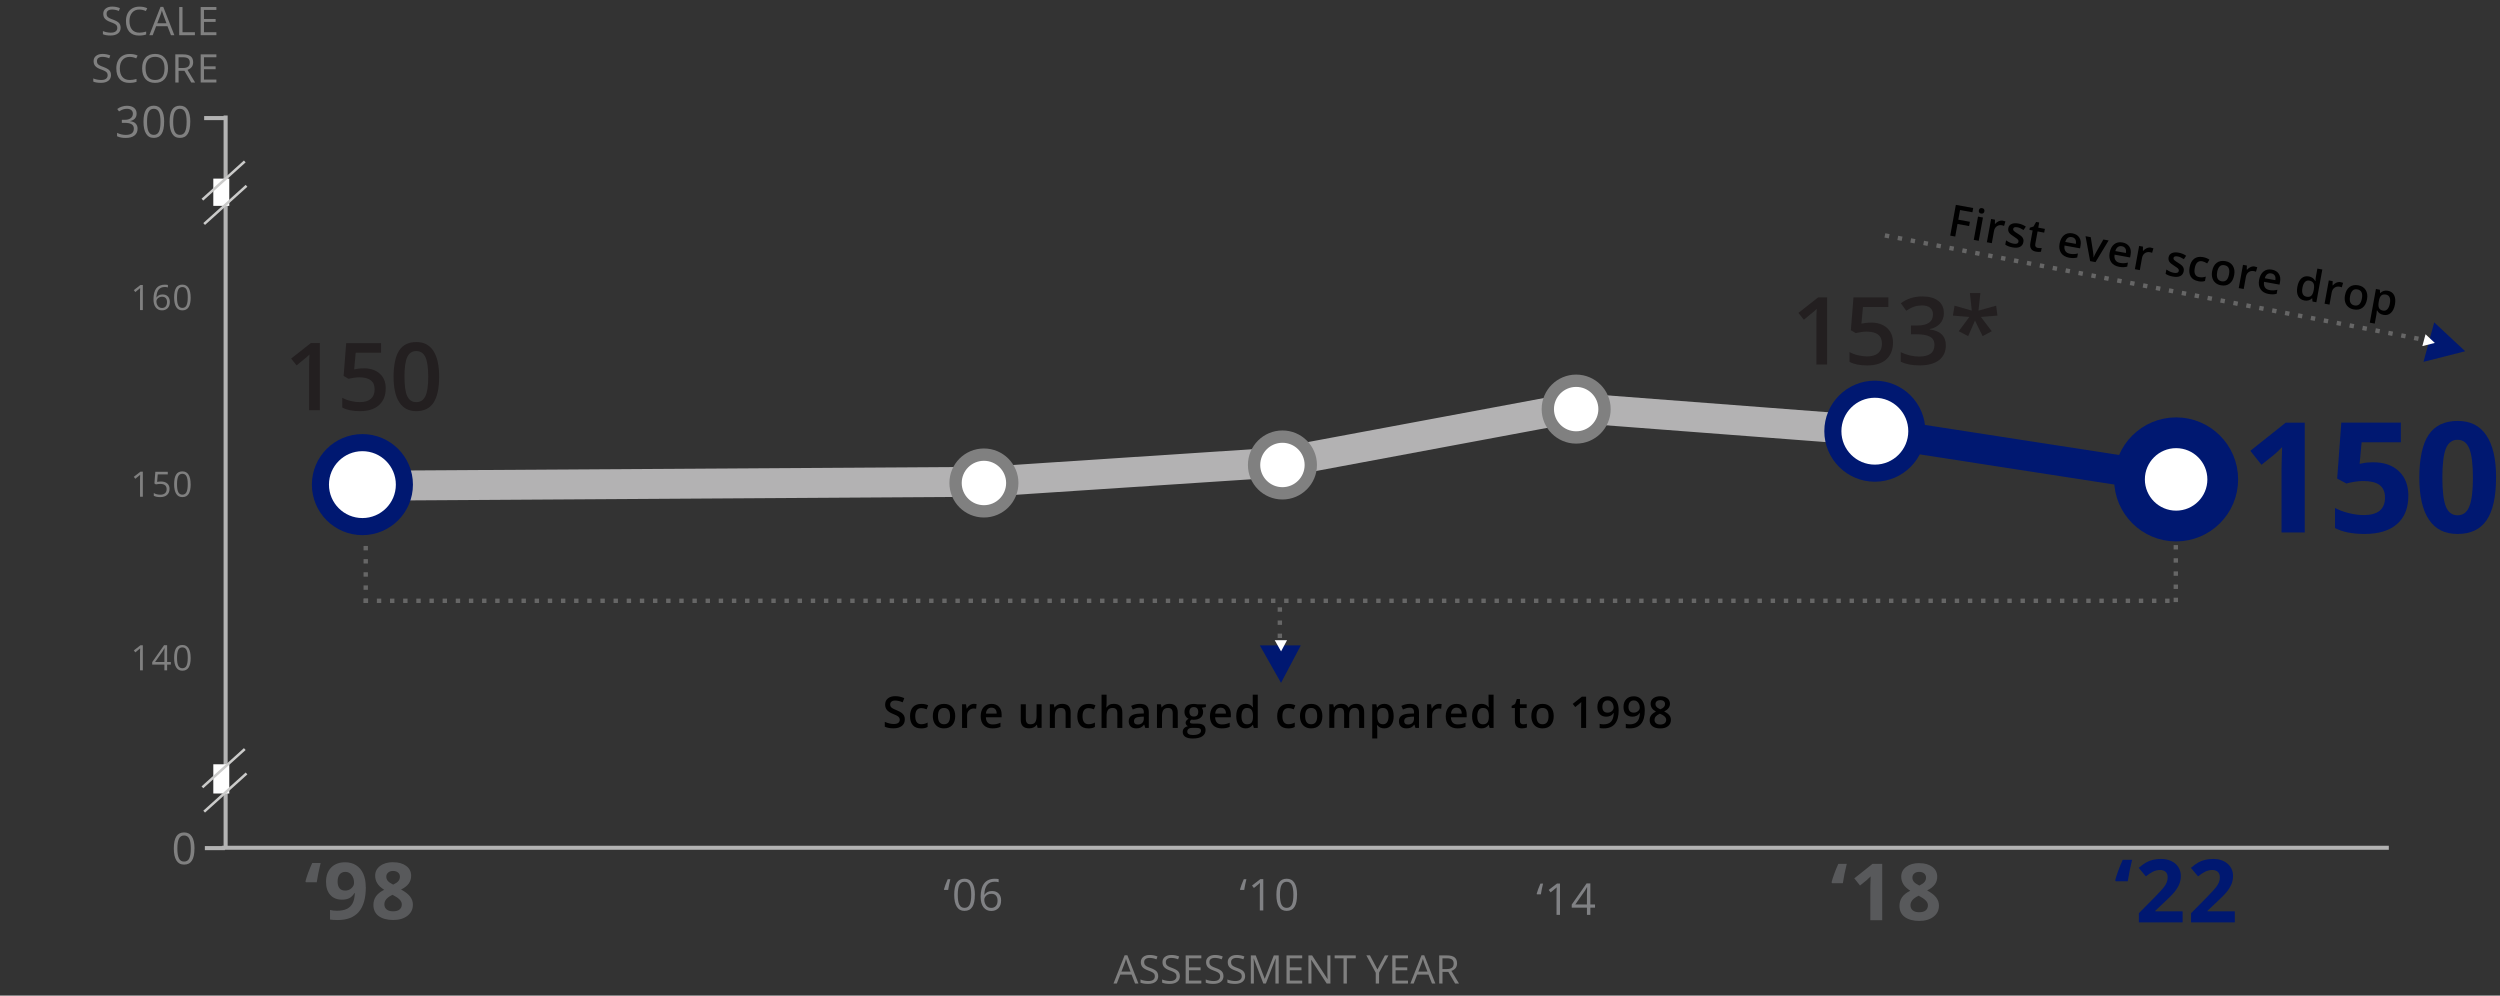 <svg xmlns="http://www.w3.org/2000/svg" xmlns:xlink="http://www.w3.org/1999/xlink" width="570" height="227" xml:space="preserve" overflow="hidden"><rect width="100%" height="100%" fill="#333333" stroke="none"/><defs><clipPath id="clip0"><rect x="0" y="0" width="570" height="227"></rect></clipPath></defs><g clip-path="url(#clip0)"><path d="M44.337 193.461C44.337 194.69 44.148 195.619 43.758 196.219 43.368 196.829 42.779 197.128 41.979 197.128 41.18 197.128 40.63 196.819 40.23 196.199 39.831 195.58 39.631 194.66 39.631 193.461 39.631 192.262 39.821 191.293 40.21 190.693 40.6 190.094 41.19 189.794 41.979 189.794 42.769 189.794 43.338 190.104 43.748 190.733 44.157 191.363 44.347 192.272 44.347 193.461ZM40.44 193.461C40.44 194.5 40.56 195.25 40.81 195.729 41.06 196.209 41.44 196.439 41.979 196.439 42.519 196.439 42.908 196.199 43.148 195.719 43.388 195.24 43.508 194.49 43.508 193.461 43.508 192.432 43.388 191.682 43.148 191.213 42.908 190.743 42.519 190.493 41.979 190.493 41.44 190.493 41.06 190.733 40.81 191.203 40.56 191.672 40.44 192.432 40.44 193.461Z" fill="#808080"></path><path d="M51.442 26.334 51.442 193.121" stroke="#B3B3B3" stroke-width="0.929" fill="none"></path><path d="M31.147 25.895C31.147 26.354 31.017 26.724 30.767 27.014 30.517 27.303 30.148 27.493 29.678 27.593L29.678 27.633C30.248 27.703 30.677 27.883 30.947 28.183 31.217 28.483 31.367 28.862 31.367 29.332 31.367 30.012 31.127 30.531 30.657 30.901 30.188 31.271 29.518 31.451 28.649 31.451 28.269 31.451 27.929 31.421 27.61 31.36 27.29 31.301 26.99 31.201 26.69 31.061L26.69 30.291C27 30.441 27.33 30.561 27.68 30.641 28.029 30.721 28.359 30.761 28.669 30.761 29.898 30.761 30.517 30.281 30.517 29.312 30.517 28.443 29.838 28.013 28.479 28.013L27.779 28.013 27.779 27.314 28.489 27.314C29.049 27.314 29.488 27.194 29.808 26.944 30.128 26.694 30.298 26.354 30.298 25.924 30.298 25.575 30.178 25.305 29.938 25.105 29.698 24.905 29.378 24.805 28.969 24.805 28.659 24.805 28.359 24.845 28.089 24.935 27.82 25.025 27.5 25.175 27.14 25.405L26.73 24.855C27.02 24.625 27.36 24.446 27.74 24.316 28.119 24.186 28.529 24.116 28.949 24.116 29.638 24.116 30.178 24.276 30.567 24.596 30.957 24.915 31.147 25.345 31.147 25.904Z" fill="#808080"></path><path d="M37.422 27.773C37.422 29.002 37.233 29.922 36.843 30.531 36.453 31.141 35.864 31.441 35.064 31.441 34.265 31.441 33.715 31.131 33.316 30.501 32.916 29.872 32.716 28.962 32.716 27.763 32.716 26.564 32.906 25.595 33.295 24.995 33.685 24.396 34.275 24.096 35.064 24.096 35.854 24.096 36.423 24.406 36.833 25.035 37.243 25.665 37.432 26.574 37.432 27.763ZM33.525 27.773C33.525 28.812 33.645 29.562 33.895 30.041 34.145 30.521 34.525 30.751 35.064 30.751 35.604 30.751 35.993 30.511 36.233 30.032 36.473 29.552 36.593 28.802 36.593 27.773 36.593 26.744 36.473 25.994 36.233 25.525 35.993 25.055 35.604 24.805 35.064 24.805 34.525 24.805 34.145 25.045 33.895 25.515 33.645 25.985 33.525 26.734 33.525 27.773Z" fill="#808080"></path><path d="M43.378 27.773C43.378 29.002 43.188 29.922 42.798 30.531 42.409 31.141 41.819 31.441 41.02 31.441 40.22 31.441 39.671 31.131 39.271 30.501 38.871 29.872 38.672 28.962 38.672 27.763 38.672 26.564 38.861 25.595 39.251 24.995 39.641 24.396 40.23 24.096 41.02 24.096 41.809 24.096 42.379 24.406 42.788 25.035 43.198 25.665 43.388 26.574 43.388 27.763ZM39.481 27.773C39.481 28.812 39.601 29.562 39.851 30.041 40.1 30.521 40.48 30.751 41.02 30.751 41.559 30.751 41.949 30.511 42.189 30.032 42.429 29.552 42.549 28.802 42.549 27.773 42.549 26.744 42.429 25.994 42.189 25.525 41.949 25.055 41.559 24.805 41.02 24.805 40.48 24.805 40.1 25.045 39.851 25.515 39.601 25.985 39.481 26.734 39.481 27.773Z" fill="#808080"></path><path d="M27.51 6.309C27.51 6.879 27.3 7.318 26.89 7.628 26.48 7.938 25.921 8.098 25.221 8.098 24.462 8.098 23.872 7.998 23.463 7.808L23.463 7.088C23.723 7.198 24.012 7.288 24.322 7.348 24.632 7.408 24.942 7.448 25.241 7.448 25.741 7.448 26.111 7.358 26.361 7.168 26.61 6.978 26.74 6.719 26.74 6.379 26.74 6.159 26.7 5.979 26.61 5.829 26.52 5.689 26.371 5.56 26.161 5.44 25.951 5.32 25.631 5.18 25.201 5.03 24.602 4.82 24.182 4.56 23.922 4.27 23.663 3.981 23.543 3.591 23.543 3.121 23.543 2.622 23.733 2.232 24.102 1.942 24.472 1.652 24.962 1.503 25.581 1.503 26.201 1.503 26.81 1.622 27.34 1.852L27.11 2.502C26.58 2.282 26.061 2.172 25.561 2.172 25.162 2.172 24.862 2.252 24.632 2.422 24.402 2.592 24.302 2.832 24.302 3.131 24.302 3.351 24.342 3.541 24.422 3.681 24.502 3.821 24.642 3.951 24.842 4.071 25.032 4.191 25.331 4.32 25.731 4.46 26.401 4.7 26.87 4.96 27.12 5.23 27.37 5.51 27.5 5.859 27.5 6.299Z" fill="#808080"></path><path d="M31.797 2.172C31.087 2.172 30.538 2.402 30.128 2.882 29.718 3.351 29.518 3.991 29.518 4.81 29.518 5.629 29.718 6.299 30.108 6.759 30.497 7.218 31.067 7.448 31.797 7.448 32.246 7.448 32.756 7.368 33.325 7.208L33.325 7.858C32.876 8.028 32.336 8.108 31.677 8.108 30.727 8.108 29.998 7.818 29.488 7.248 28.979 6.679 28.719 5.859 28.719 4.8 28.719 4.141 28.839 3.561 29.089 3.061 29.338 2.562 29.688 2.182 30.158 1.912 30.627 1.642 31.177 1.513 31.807 1.513 32.476 1.513 33.066 1.632 33.575 1.882L33.255 2.522C32.766 2.292 32.286 2.182 31.797 2.182Z" fill="#808080"></path><path d="M38.981 8.018 38.182 5.979 35.604 5.979 34.814 8.018 34.055 8.018 36.593 1.572 37.223 1.572 39.751 8.018 38.981 8.018ZM37.952 5.3 37.203 3.311C37.103 3.061 37.003 2.752 36.903 2.382 36.843 2.662 36.743 2.971 36.623 3.311L35.864 5.3 37.942 5.3Z" fill="#808080"></path><path d="M40.86 8.018 40.86 1.602 41.609 1.602 41.609 7.348 44.437 7.348 44.437 8.028 40.86 8.028Z" fill="#808080"></path><path d="M49.334 8.018 45.756 8.018 45.756 1.602 49.334 1.602 49.334 2.262 46.506 2.262 46.506 4.33 49.164 4.33 49.164 4.99 46.506 4.99 46.506 7.348 49.334 7.348 49.334 8.018Z" fill="#808080"></path><path d="M25.311 17.101C25.311 17.671 25.102 18.11 24.692 18.42 24.282 18.73 23.723 18.89 23.023 18.89 22.264 18.89 21.674 18.79 21.264 18.6L21.264 17.881C21.524 17.99 21.814 18.08 22.124 18.14 22.433 18.2 22.743 18.24 23.043 18.24 23.543 18.24 23.912 18.15 24.162 17.96 24.412 17.77 24.542 17.511 24.542 17.171 24.542 16.951 24.502 16.771 24.412 16.621 24.322 16.482 24.172 16.352 23.962 16.232 23.753 16.112 23.433 15.972 23.003 15.822 22.404 15.612 21.984 15.352 21.724 15.062 21.464 14.773 21.344 14.383 21.344 13.913 21.344 13.414 21.534 13.024 21.904 12.734 22.274 12.444 22.763 12.295 23.383 12.295 24.002 12.295 24.612 12.415 25.142 12.644L24.912 13.294C24.382 13.074 23.862 12.964 23.363 12.964 22.963 12.964 22.663 13.044 22.433 13.214 22.204 13.384 22.104 13.624 22.104 13.923 22.104 14.143 22.144 14.333 22.224 14.473 22.304 14.613 22.444 14.743 22.643 14.863 22.833 14.983 23.133 15.113 23.533 15.252 24.202 15.492 24.672 15.752 24.922 16.022 25.172 16.302 25.301 16.651 25.301 17.091Z" fill="#808080"></path><path d="M29.598 12.964C28.889 12.964 28.339 13.194 27.929 13.674 27.52 14.143 27.32 14.783 27.32 15.602 27.32 16.422 27.52 17.091 27.909 17.551 28.299 18.01 28.869 18.24 29.598 18.24 30.048 18.24 30.558 18.16 31.127 18L31.127 18.65C30.677 18.82 30.138 18.9 29.478 18.9 28.529 18.9 27.799 18.61 27.29 18.04 26.78 17.471 26.52 16.651 26.52 15.592 26.52 14.933 26.64 14.353 26.89 13.853 27.14 13.354 27.49 12.974 27.959 12.704 28.429 12.434 28.979 12.305 29.608 12.305 30.278 12.305 30.867 12.425 31.377 12.674L31.057 13.314C30.567 13.084 30.088 12.974 29.598 12.974Z" fill="#808080"></path><path d="M38.312 15.592C38.312 16.621 38.052 17.431 37.532 18.02 37.013 18.61 36.293 18.9 35.364 18.9 34.435 18.9 33.685 18.61 33.176 18.03 32.666 17.451 32.406 16.631 32.406 15.582 32.406 14.533 32.666 13.723 33.176 13.154 33.695 12.574 34.425 12.295 35.374 12.295 36.323 12.295 37.013 12.584 37.532 13.174 38.052 13.764 38.312 14.563 38.312 15.602ZM33.196 15.592C33.196 16.462 33.385 17.121 33.755 17.571 34.125 18.02 34.664 18.24 35.364 18.24 36.063 18.24 36.613 18.02 36.973 17.571 37.333 17.121 37.512 16.462 37.512 15.592 37.512 14.723 37.333 14.073 36.973 13.624 36.613 13.174 36.073 12.954 35.364 12.954 34.654 12.954 34.115 13.184 33.745 13.624 33.375 14.073 33.185 14.723 33.185 15.582Z" fill="#808080"></path><path d="M40.72 16.142 40.72 18.81 39.971 18.81 39.971 12.395 41.729 12.395C42.519 12.395 43.098 12.544 43.478 12.844 43.858 13.144 44.038 13.604 44.038 14.203 44.038 15.053 43.608 15.622 42.748 15.922L44.487 18.81 43.608 18.81 42.049 16.142 40.71 16.142ZM40.72 15.502 41.739 15.502C42.269 15.502 42.649 15.402 42.898 15.192 43.148 14.983 43.268 14.673 43.268 14.253 43.268 13.833 43.148 13.524 42.888 13.334 42.639 13.144 42.239 13.054 41.679 13.054L40.71 13.054 40.71 15.512Z" fill="#808080"></path><path d="M49.334 18.81 45.756 18.81 45.756 12.395 49.334 12.395 49.334 13.054 46.506 13.054 46.506 15.123 49.164 15.123 49.164 15.782 46.506 15.782 46.506 18.14 49.334 18.14 49.334 18.81Z" fill="#808080"></path><path d="M52.272 40.724 52.272 46.939 48.634 46.939 48.634 40.724Z" fill="#FFFFFF"></path><path d="M46.146 45.52 55.809 36.806" stroke="#CBCBCA" stroke-width="0.58" fill="#221F1F"></path><path d="M46.546 51.076 56.209 42.362" stroke="#CBCBCA" stroke-width="0.58" fill="#221F1F"></path><path d="M52.272 174.255 52.272 180.92 48.634 180.92 48.634 174.255Z" fill="#FFFFFF"></path><path d="M46.146 179.511 55.809 170.788" stroke="#CBCBCA" stroke-width="0.58" fill="#221F1F"></path><path d="M46.546 185.057 56.209 176.344" stroke="#CBCBCA" stroke-width="0.58" fill="#221F1F"></path><path d="M46.546 26.924 51.122 26.924" stroke="#B3B3B3" stroke-width="0.929" fill="none"></path><path d="M46.706 193.371 51.282 193.371" stroke="#B3B3B3" stroke-width="0.929" fill="none"></path><path d="M32.556 70.692 31.927 70.692 31.927 66.624C31.927 66.285 31.936 65.965 31.956 65.665 31.907 65.715 31.837 65.775 31.777 65.835 31.717 65.895 31.397 66.145 30.847 66.595L30.508 66.145 32.016 64.976 32.566 64.976 32.566 70.681Z" fill="#808080"></path><path d="M34.994 68.253C34.994 67.134 35.214 66.295 35.644 65.735 36.073 65.176 36.723 64.906 37.582 64.906 37.872 64.906 38.112 64.926 38.282 64.976L38.282 65.535C38.082 65.475 37.852 65.435 37.592 65.435 36.983 65.435 36.513 65.625 36.193 66.005 35.874 66.385 35.694 66.984 35.664 67.804L35.714 67.804C36.004 67.354 36.453 67.134 37.073 67.134 37.582 67.134 37.992 67.284 38.282 67.594 38.572 67.904 38.721 68.323 38.721 68.853 38.721 69.442 38.562 69.912 38.232 70.252 37.902 70.592 37.472 70.761 36.923 70.761 36.333 70.761 35.864 70.542 35.514 70.092 35.164 69.642 34.994 69.033 34.994 68.243ZM36.913 70.222C37.282 70.222 37.572 70.102 37.772 69.872 37.972 69.642 38.082 69.303 38.082 68.863 38.082 68.483 37.982 68.193 37.792 67.974 37.602 67.754 37.322 67.654 36.943 67.654 36.713 67.654 36.493 67.704 36.303 67.794 36.113 67.884 35.953 68.023 35.834 68.193 35.714 68.363 35.664 68.543 35.664 68.723 35.664 68.993 35.714 69.243 35.824 69.472 35.934 69.702 36.073 69.892 36.263 70.022 36.453 70.152 36.673 70.222 36.913 70.222Z" fill="#808080"></path><path d="M43.478 67.824C43.478 68.813 43.318 69.542 43.008 70.032 42.699 70.522 42.219 70.761 41.579 70.761 40.94 70.761 40.5 70.512 40.18 70.012 39.861 69.512 39.701 68.783 39.701 67.824 39.701 66.864 39.851 66.095 40.16 65.615 40.47 65.136 40.94 64.896 41.579 64.896 42.219 64.896 42.669 65.146 42.988 65.645 43.308 66.145 43.468 66.874 43.468 67.824ZM40.36 67.824C40.36 68.653 40.46 69.263 40.65 69.632 40.84 70.002 41.16 70.202 41.579 70.202 41.999 70.202 42.329 70.012 42.519 69.622 42.709 69.233 42.809 68.633 42.809 67.814 42.809 66.994 42.709 66.395 42.519 66.015 42.329 65.635 42.009 65.445 41.579 65.445 41.15 65.445 40.84 65.635 40.65 66.005 40.46 66.375 40.36 66.984 40.36 67.814Z" fill="#808080"></path><path d="M32.556 113.26 31.927 113.26 31.927 109.193C31.927 108.853 31.936 108.534 31.956 108.234 31.907 108.284 31.837 108.344 31.777 108.404 31.717 108.464 31.397 108.714 30.847 109.163L30.508 108.714 32.016 107.544 32.566 107.544 32.566 113.25Z" fill="#808080"></path><path d="M36.713 109.783C37.312 109.783 37.782 109.933 38.132 110.232 38.482 110.532 38.651 110.942 38.651 111.452 38.651 112.041 38.462 112.501 38.092 112.84 37.722 113.18 37.193 113.34 36.533 113.34 35.874 113.34 35.404 113.24 35.064 113.03L35.064 112.411C35.244 112.531 35.474 112.621 35.744 112.691 36.014 112.761 36.283 112.791 36.543 112.791 37.003 112.791 37.352 112.681 37.612 112.471 37.872 112.261 37.992 111.941 37.992 111.531 37.992 110.732 37.502 110.332 36.533 110.332 36.283 110.332 35.953 110.372 35.544 110.442L35.204 110.232 35.414 107.564 38.252 107.564 38.252 108.164 35.964 108.164 35.824 109.873C36.123 109.813 36.423 109.783 36.713 109.783Z" fill="#808080"></path><path d="M43.478 110.402C43.478 111.392 43.318 112.121 43.008 112.611 42.699 113.1 42.219 113.34 41.579 113.34 40.94 113.34 40.5 113.09 40.18 112.591 39.861 112.091 39.701 111.362 39.701 110.402 39.701 109.443 39.851 108.674 40.16 108.194 40.47 107.714 40.94 107.474 41.579 107.474 42.219 107.474 42.669 107.724 42.988 108.224 43.308 108.724 43.468 109.453 43.468 110.402ZM40.36 110.402C40.36 111.232 40.46 111.841 40.65 112.211 40.84 112.581 41.16 112.781 41.579 112.781 41.999 112.781 42.329 112.591 42.519 112.201 42.709 111.811 42.809 111.212 42.809 110.392 42.809 109.573 42.709 108.973 42.519 108.594 42.329 108.214 42.009 108.024 41.579 108.024 41.15 108.024 40.84 108.214 40.65 108.584 40.46 108.953 40.36 109.563 40.36 110.392Z" fill="#808080"></path><path d="M32.556 152.841 31.927 152.841 31.927 148.774C31.927 148.434 31.936 148.115 31.956 147.815 31.907 147.865 31.837 147.925 31.777 147.985 31.717 148.045 31.397 148.294 30.847 148.744L30.508 148.294 32.016 147.125 32.566 147.125 32.566 152.831Z" fill="#808080"></path><path d="M38.951 151.532 38.102 151.532 38.102 152.841 37.482 152.841 37.482 151.532 34.704 151.532 34.704 150.962 37.412 147.105 38.102 147.105 38.102 150.942 38.951 150.942 38.951 151.532ZM37.482 150.942 37.482 149.044C37.482 148.674 37.492 148.254 37.522 147.785L37.492 147.785C37.373 148.035 37.252 148.244 37.143 148.404L35.354 150.942 37.482 150.942Z" fill="#808080"></path><path d="M43.478 149.983C43.478 150.972 43.318 151.702 43.008 152.191 42.699 152.681 42.219 152.921 41.579 152.921 40.94 152.921 40.5 152.671 40.18 152.172 39.861 151.672 39.701 150.942 39.701 149.983 39.701 149.024 39.851 148.254 40.16 147.775 40.47 147.295 40.94 147.055 41.579 147.055 42.219 147.055 42.669 147.305 42.988 147.805 43.308 148.304 43.468 149.034 43.468 149.983ZM40.36 149.983C40.36 150.812 40.46 151.422 40.65 151.792 40.84 152.162 41.16 152.361 41.579 152.361 41.999 152.361 42.329 152.172 42.519 151.782 42.709 151.392 42.809 150.793 42.809 149.973 42.809 149.154 42.709 148.554 42.519 148.174 42.329 147.795 42.009 147.605 41.579 147.605 41.15 147.605 40.84 147.795 40.65 148.164 40.46 148.534 40.36 149.144 40.36 149.973Z" fill="#808080"></path><path d="M425.756 98.301 494.596 108.963" stroke="#001871" stroke-width="6.825" stroke-linecap="round" stroke-linejoin="round" fill="none"></path><path d="M417.712 201.365 417.592 201.175C417.722 200.646 417.932 199.976 418.232 199.167 418.522 198.357 418.831 197.628 419.141 196.969L421.06 196.969C420.67 198.527 420.38 199.996 420.17 201.365L417.712 201.365Z" fill="#58595B"></path><path d="M429.154 209.809 426.436 209.809 426.436 202.375 426.466 201.155 426.506 199.816C426.056 200.266 425.746 200.566 425.566 200.706L424.088 201.895 422.778 200.266 426.915 196.969 429.144 196.969 429.144 209.809Z" fill="#58595B"></path><path d="M437.588 196.799C438.817 196.799 439.806 197.078 440.555 197.638 441.305 198.198 441.685 198.947 441.685 199.896 441.685 200.556 441.505 201.135 441.145 201.645 440.785 202.155 440.196 202.614 439.386 203.024 440.346 203.544 441.035 204.073 441.455 204.633 441.874 205.192 442.084 205.802 442.084 206.471 442.084 207.521 441.675 208.37 440.845 209.01 440.016 209.649 438.937 209.969 437.588 209.969 436.239 209.969 435.079 209.669 434.28 209.07 433.481 208.47 433.081 207.631 433.081 206.531 433.081 205.802 433.271 205.152 433.66 204.583 434.05 204.013 434.68 203.514 435.539 203.084 434.81 202.624 434.28 202.125 433.96 201.595 433.64 201.065 433.481 200.496 433.481 199.866 433.481 198.947 433.86 198.208 434.62 197.638 435.379 197.068 436.368 196.789 437.598 196.789ZM435.589 206.392C435.589 206.891 435.769 207.291 436.119 207.571 436.468 207.85 436.948 207.99 437.558 207.99 438.227 207.99 438.737 207.85 439.066 207.561 439.396 207.271 439.566 206.891 439.566 206.412 439.566 206.022 439.396 205.652 439.066 205.312 438.737 204.973 438.197 204.603 437.458 204.223 436.209 204.793 435.589 205.522 435.589 206.402ZM437.578 198.787C437.118 198.787 436.738 198.907 436.458 199.147 436.179 199.387 436.029 199.696 436.029 200.096 436.029 200.446 436.139 200.766 436.368 201.046 436.598 201.325 436.998 201.605 437.598 201.905 438.167 201.635 438.577 201.365 438.797 201.075 439.017 200.786 439.136 200.466 439.136 200.096 439.136 199.696 438.987 199.377 438.697 199.137 438.407 198.897 438.027 198.787 437.578 198.787Z" fill="#58595B"></path><path d="M69.759 201.155 69.639 200.966C69.769 200.436 69.978 199.766 70.278 198.957 70.578 198.148 70.878 197.418 71.188 196.759L73.106 196.759C72.716 198.317 72.427 199.786 72.217 201.155L69.759 201.155Z" fill="#58595B"></path><path d="M83.409 202.235C83.409 204.763 82.879 206.651 81.81 207.9 80.74 209.15 79.132 209.769 76.973 209.769 76.214 209.769 75.634 209.729 75.245 209.649L75.245 207.471C75.734 207.591 76.254 207.651 76.793 207.651 77.703 207.651 78.452 207.521 79.032 207.251 79.611 206.981 80.061 206.561 80.371 205.992 80.68 205.422 80.86 204.633 80.91 203.634L80.8 203.634C80.461 204.183 80.071 204.573 79.621 204.793 79.172 205.013 78.622 205.122 77.953 205.122 76.833 205.122 75.954 204.763 75.305 204.043 74.655 203.324 74.335 202.325 74.335 201.055 74.335 199.676 74.725 198.597 75.504 197.798 76.284 196.998 77.353 196.599 78.692 196.599 79.641 196.599 80.471 196.819 81.18 197.268 81.89 197.718 82.439 198.357 82.819 199.207 83.199 200.056 83.388 201.065 83.388 202.235ZM78.762 198.787C78.202 198.787 77.763 198.977 77.443 199.367 77.123 199.756 76.973 200.306 76.973 201.035 76.973 201.655 77.113 202.145 77.403 202.514 77.693 202.884 78.122 203.054 78.712 203.054 79.262 203.054 79.731 202.874 80.131 202.514 80.531 202.155 80.721 201.735 80.721 201.275 80.721 200.576 80.541 199.986 80.171 199.507 79.801 199.027 79.341 198.787 78.772 198.787Z" fill="#58595B"></path><path d="M89.634 196.589C90.863 196.589 91.852 196.869 92.612 197.428 93.371 197.988 93.741 198.737 93.741 199.686 93.741 200.346 93.561 200.926 93.201 201.435 92.842 201.945 92.252 202.404 91.443 202.814 92.402 203.334 93.091 203.863 93.511 204.423 93.931 204.983 94.141 205.592 94.141 206.262 94.141 207.311 93.731 208.16 92.902 208.8 92.072 209.439 90.993 209.759 89.644 209.759 88.295 209.759 87.136 209.459 86.336 208.86 85.537 208.26 85.137 207.421 85.137 206.322 85.137 205.592 85.327 204.943 85.717 204.373 86.107 203.803 86.736 203.304 87.596 202.874 86.866 202.414 86.336 201.915 86.017 201.385 85.697 200.856 85.537 200.286 85.537 199.657 85.537 198.737 85.917 197.998 86.676 197.428 87.436 196.859 88.425 196.579 89.654 196.579ZM87.635 206.182C87.635 206.681 87.815 207.081 88.165 207.361 88.515 207.641 88.994 207.781 89.604 207.781 90.273 207.781 90.783 207.641 91.113 207.351 91.443 207.061 91.612 206.681 91.612 206.202 91.612 205.812 91.443 205.442 91.113 205.103 90.783 204.763 90.243 204.393 89.504 204.013 88.255 204.583 87.635 205.312 87.635 206.192ZM89.624 198.577C89.164 198.577 88.785 198.697 88.505 198.937 88.225 199.177 88.075 199.487 88.075 199.886 88.075 200.236 88.185 200.556 88.415 200.836 88.645 201.115 89.044 201.395 89.644 201.695 90.213 201.425 90.623 201.155 90.843 200.866 91.063 200.576 91.183 200.256 91.183 199.886 91.183 199.487 91.033 199.167 90.743 198.927 90.453 198.687 90.074 198.577 89.624 198.577Z" fill="#58595B"></path><path d="M215.281 202.904 215.221 202.794C215.291 202.504 215.411 202.135 215.571 201.705 215.731 201.265 215.901 200.856 216.081 200.456L216.68 200.456C216.471 201.285 216.301 202.095 216.181 202.904L215.281 202.904Z" fill="#808184"></path><path d="M222.266 204.013C222.266 205.242 222.076 206.172 221.687 206.771 221.297 207.381 220.707 207.681 219.908 207.681 219.109 207.681 218.559 207.371 218.159 206.751 217.76 206.132 217.56 205.212 217.56 204.013 217.56 202.814 217.75 201.845 218.139 201.245 218.529 200.646 219.119 200.346 219.908 200.346 220.697 200.346 221.267 200.656 221.677 201.285 222.076 201.915 222.276 202.824 222.276 204.013ZM218.369 204.013C218.369 205.053 218.489 205.802 218.739 206.282 218.989 206.761 219.368 206.991 219.908 206.991 220.448 206.991 220.837 206.751 221.077 206.272 221.317 205.792 221.437 205.043 221.437 204.013 221.437 202.984 221.317 202.235 221.077 201.765 220.837 201.285 220.448 201.046 219.908 201.046 219.368 201.046 218.989 201.285 218.739 201.755 218.499 202.225 218.369 202.974 218.369 204.013Z" fill="#808184"></path><path d="M223.585 204.543C223.585 203.144 223.855 202.095 224.405 201.395 224.954 200.696 225.754 200.356 226.823 200.356 227.193 200.356 227.482 200.386 227.692 200.446L227.692 201.145C227.442 201.065 227.153 201.026 226.833 201.026 226.063 201.026 225.484 201.265 225.084 201.745 224.684 202.225 224.465 202.974 224.425 203.993L224.485 203.993C224.844 203.434 225.404 203.154 226.183 203.154 226.823 203.154 227.332 203.344 227.702 203.734 228.072 204.123 228.252 204.643 228.252 205.312 228.252 206.052 228.052 206.641 227.642 207.061 227.233 207.481 226.693 207.701 226.003 207.701 225.264 207.701 224.684 207.421 224.245 206.871 223.815 206.312 223.595 205.542 223.595 204.553ZM225.983 207.001C226.443 207.001 226.803 206.851 227.063 206.561 227.323 206.272 227.442 205.852 227.442 205.302 227.442 204.833 227.323 204.463 227.083 204.193 226.843 203.923 226.493 203.783 226.023 203.783 225.734 203.783 225.464 203.843 225.214 203.963 224.974 204.083 224.774 204.253 224.634 204.463 224.485 204.673 224.415 204.893 224.415 205.122 224.415 205.462 224.475 205.772 224.614 206.062 224.744 206.352 224.924 206.581 225.164 206.751 225.404 206.921 225.674 207.001 225.983 207.001Z" fill="#808184"></path><path d="M282.782 202.904 282.722 202.794C282.792 202.504 282.912 202.135 283.071 201.705 283.231 201.265 283.401 200.856 283.581 200.456L284.181 200.456C283.971 201.285 283.801 202.095 283.681 202.904L282.782 202.904Z" fill="#808184"></path><path d="M288.028 207.591 287.238 207.591 287.238 202.504C287.238 202.085 287.248 201.685 287.278 201.305 287.208 201.375 287.128 201.445 287.048 201.515 286.969 201.595 286.579 201.905 285.889 202.464L285.46 201.905 287.348 200.446 288.028 200.446 288.028 207.581Z" fill="#808184"></path><path d="M295.722 204.013C295.722 205.242 295.532 206.172 295.143 206.771 294.753 207.381 294.163 207.681 293.364 207.681 292.564 207.681 292.015 207.371 291.615 206.751 291.215 206.132 291.016 205.212 291.016 204.013 291.016 202.814 291.205 201.845 291.595 201.245 291.985 200.646 292.574 200.346 293.364 200.346 294.153 200.346 294.723 200.656 295.133 201.285 295.532 201.915 295.732 202.824 295.732 204.013ZM291.825 204.013C291.825 205.053 291.945 205.802 292.195 206.282 292.445 206.761 292.824 206.991 293.364 206.991 293.903 206.991 294.293 206.751 294.533 206.272 294.773 205.792 294.893 205.043 294.893 204.013 294.893 202.984 294.773 202.235 294.533 201.765 294.293 201.285 293.903 201.046 293.364 201.046 292.824 201.046 292.445 201.285 292.195 201.755 291.955 202.225 291.825 202.974 291.825 204.013Z" fill="#808184"></path><path d="M350.422 203.903 350.362 203.793C350.432 203.504 350.552 203.134 350.712 202.704 350.871 202.265 351.041 201.855 351.221 201.455L351.821 201.455C351.611 202.285 351.441 203.094 351.321 203.903L350.422 203.903Z" fill="#808184"></path><path d="M355.678 208.59 354.888 208.59 354.888 203.504C354.888 203.084 354.898 202.684 354.928 202.305 354.859 202.375 354.789 202.444 354.699 202.514 354.619 202.594 354.229 202.904 353.539 203.464L353.11 202.904 354.998 201.445 355.678 201.445 355.678 208.58Z" fill="#808184"></path><path d="M363.662 206.951 362.603 206.951 362.603 208.59 361.823 208.59 361.823 206.951 358.356 206.951 358.356 206.242 361.743 201.415 362.603 201.415 362.603 206.212 363.662 206.212 363.662 206.951ZM361.823 206.212 361.823 203.843C361.823 203.384 361.843 202.854 361.873 202.265L361.833 202.265C361.673 202.574 361.534 202.834 361.394 203.044L359.165 206.212 361.823 206.212Z" fill="#808184"></path><path d="M482.405 200.926 482.265 200.716C482.405 200.126 482.644 199.377 482.974 198.487 483.304 197.598 483.644 196.779 483.983 196.039L486.122 196.039C485.692 197.778 485.362 199.407 485.133 200.926L482.405 200.926Z" fill="#001871"></path><path d="M497.633 210.309 487.661 210.309 487.661 208.21 491.238 204.593C492.297 203.504 492.987 202.754 493.316 202.335 493.646 201.915 493.876 201.525 494.016 201.165 494.156 200.806 494.226 200.436 494.226 200.056 494.226 199.487 494.066 199.057 493.756 198.777 493.436 198.497 493.017 198.357 492.497 198.357 491.948 198.357 491.408 198.487 490.888 198.737 490.369 198.987 489.829 199.357 489.259 199.816L487.621 197.878C488.32 197.278 488.91 196.859 489.369 196.609 489.829 196.359 490.339 196.169 490.878 196.039 491.428 195.909 492.037 195.839 492.717 195.839 493.606 195.839 494.396 195.999 495.075 196.329 495.755 196.659 496.284 197.108 496.664 197.698 497.044 198.288 497.234 198.957 497.234 199.706 497.234 200.366 497.114 200.976 496.884 201.555 496.654 202.135 496.294 202.724 495.815 203.324 495.335 203.923 494.476 204.793 493.257 205.912L491.418 207.641 491.418 207.781 497.633 207.781 497.633 210.319Z" fill="#001871"></path><path d="M509.535 210.309 499.562 210.309 499.562 208.21 503.139 204.593C504.198 203.504 504.888 202.754 505.218 202.335 505.548 201.915 505.777 201.525 505.917 201.165 506.057 200.806 506.127 200.436 506.127 200.056 506.127 199.487 505.967 199.057 505.657 198.777 505.338 198.497 504.918 198.357 504.398 198.357 503.849 198.357 503.309 198.487 502.79 198.737 502.27 198.987 501.73 199.357 501.161 199.816L499.522 197.878C500.221 197.278 500.811 196.859 501.271 196.609 501.73 196.359 502.24 196.169 502.78 196.039 503.329 195.909 503.939 195.839 504.618 195.839 505.508 195.839 506.297 195.999 506.976 196.329 507.656 196.659 508.186 197.108 508.565 197.698 508.945 198.288 509.135 198.957 509.135 199.706 509.135 200.366 509.015 200.976 508.785 201.555 508.555 202.135 508.196 202.724 507.716 203.324 507.236 203.923 506.377 204.793 505.158 205.912L503.319 207.641 503.319 207.781 509.535 207.781 509.535 210.319Z" fill="#001871"></path><path d="M525.483 121.404 520.187 121.404 520.187 106.915 520.237 104.537 520.327 101.939C519.447 102.818 518.838 103.397 518.498 103.667L515.62 105.976 513.072 102.788 521.136 96.363 525.483 96.363 525.483 121.404Z" fill="#001871"></path><path d="M541.181 105.406C543.599 105.406 545.528 106.085 546.957 107.444 548.386 108.803 549.105 110.662 549.105 113.03 549.105 115.828 548.246 117.977 546.517 119.486 544.799 120.994 542.33 121.744 539.123 121.744 536.335 121.744 534.086 121.294 532.378 120.395L532.378 115.818C533.277 116.298 534.326 116.688 535.525 116.987 536.724 117.287 537.864 117.437 538.933 117.437 542.161 117.437 543.779 116.108 543.779 113.46 543.779 110.812 542.111 109.673 538.763 109.673 538.153 109.673 537.494 109.733 536.764 109.853 536.035 109.973 535.435 110.103 534.986 110.242L532.877 109.113 533.817 96.353 547.397 96.353 547.397 100.839 538.453 100.839 537.994 105.756 538.593 105.636C539.293 105.476 540.152 105.396 541.181 105.396Z" fill="#001871"></path><path d="M569.101 108.883C569.101 113.26 568.381 116.498 566.952 118.596 565.523 120.695 563.315 121.744 560.337 121.744 557.359 121.744 555.271 120.655 553.802 118.486 552.333 116.318 551.604 113.11 551.604 108.883 551.604 104.657 552.313 101.209 553.742 99.111 555.171 97.012 557.369 95.973 560.337 95.973 563.305 95.973 565.413 97.072 566.892 99.26 568.371 101.449 569.111 104.657 569.111 108.883ZM556.86 108.883C556.86 111.951 557.129 114.16 557.659 115.489 558.189 116.818 559.078 117.487 560.337 117.487 561.596 117.487 562.456 116.818 563.005 115.469 563.555 114.12 563.825 111.931 563.825 108.893 563.825 105.856 563.545 103.617 562.995 102.278 562.446 100.939 561.556 100.27 560.327 100.27 559.098 100.27 558.189 100.939 557.659 102.278 557.129 103.617 556.86 105.826 556.86 108.893Z" fill="#001871"></path><path d="M72.936 93.525 70.478 93.525 70.478 83.642C70.478 82.463 70.508 81.524 70.558 80.834 70.398 81.004 70.198 81.184 69.968 81.384 69.739 81.584 68.949 82.233 67.62 83.312L66.381 81.753 70.878 78.216 72.926 78.216 72.926 93.515Z" fill="#231F20"></path><path d="M82.929 83.972C84.468 83.972 85.687 84.382 86.596 85.201 87.505 86.02 87.945 87.129 87.945 88.538 87.945 90.167 87.436 91.446 86.416 92.366 85.397 93.285 83.938 93.745 82.059 93.745 80.351 93.745 79.012 93.465 78.032 92.915L78.032 90.687C78.602 91.007 79.242 91.256 79.981 91.426 80.71 91.596 81.39 91.686 82.02 91.686 83.129 91.686 83.978 91.436 84.548 90.947 85.117 90.457 85.417 89.728 85.417 88.768 85.417 86.94 84.248 86.03 81.92 86.03 81.59 86.03 81.19 86.06 80.71 86.13 80.231 86.2 79.811 86.27 79.442 86.36L78.342 85.71 78.932 78.236 86.886 78.236 86.886 80.424 81.1 80.424 80.751 84.212C80.99 84.172 81.29 84.122 81.65 84.062 82 84.002 82.429 83.982 82.939 83.982Z" fill="#231F20"></path><path d="M100.126 85.88C100.126 88.538 99.697 90.517 98.847 91.806 97.988 93.095 96.689 93.745 94.93 93.745 93.171 93.745 91.932 93.075 91.053 91.746 90.174 90.417 89.734 88.459 89.734 85.88 89.734 83.302 90.164 81.194 91.013 79.905 91.862 78.616 93.171 77.986 94.92 77.986 96.669 77.986 97.928 78.656 98.807 79.995 99.686 81.334 100.126 83.292 100.126 85.88ZM92.222 85.88C92.222 87.969 92.432 89.458 92.862 90.347 93.291 91.236 93.981 91.686 94.92 91.686 95.859 91.686 96.549 91.236 96.989 90.327 97.428 89.418 97.638 87.939 97.638 85.88 97.638 83.822 97.418 82.343 96.989 81.424 96.549 80.504 95.859 80.045 94.92 80.045 93.981 80.045 93.291 80.494 92.862 81.394 92.432 82.293 92.222 83.792 92.222 85.87Z" fill="#231F20"></path><path d="M416.593 83.112 414.135 83.112 414.135 73.23C414.135 72.05 414.165 71.111 414.215 70.422 414.055 70.592 413.855 70.772 413.625 70.971 413.395 71.171 412.606 71.821 411.277 72.9L410.038 71.341 414.535 67.804 416.583 67.804 416.583 83.102Z" fill="#231F20"></path><path d="M426.586 73.549C428.125 73.549 429.344 73.959 430.253 74.778 431.152 75.598 431.602 76.707 431.602 78.116 431.602 79.745 431.092 81.024 430.073 81.943 429.054 82.863 427.595 83.322 425.716 83.322 424.008 83.322 422.669 83.042 421.689 82.493L421.689 80.264C422.259 80.584 422.898 80.834 423.638 81.004 424.367 81.174 425.047 81.264 425.676 81.264 426.786 81.264 427.635 81.014 428.214 80.524 428.794 80.025 429.084 79.305 429.084 78.346 429.084 76.517 427.915 75.608 425.586 75.608 425.257 75.608 424.857 75.638 424.367 75.708 423.888 75.778 423.468 75.848 423.098 75.938L421.999 75.288 422.589 67.814 430.543 67.814 430.543 70.002 424.757 70.002 424.407 73.789C424.657 73.749 424.947 73.699 425.307 73.639 425.656 73.579 426.086 73.559 426.596 73.559Z" fill="#231F20"></path><path d="M443.213 71.321C443.213 72.29 442.934 73.1 442.364 73.739 441.794 74.379 441.005 74.819 439.976 75.038L439.976 75.118C441.205 75.268 442.124 75.658 442.734 76.267 443.343 76.877 443.653 77.686 443.653 78.706 443.653 80.175 443.133 81.314 442.094 82.113 441.055 82.912 439.576 83.312 437.658 83.312 435.959 83.312 434.53 83.032 433.371 82.483L433.371 80.294C434.02 80.614 434.71 80.864 435.429 81.034 436.159 81.204 436.848 81.294 437.518 81.294 438.707 81.294 439.586 81.074 440.176 80.634 440.765 80.195 441.055 79.515 441.055 78.596 441.055 77.776 440.735 77.177 440.086 76.797 439.436 76.417 438.417 76.218 437.028 76.218L435.699 76.218 435.699 74.219 437.048 74.219C439.486 74.219 440.715 73.38 440.715 71.691 440.715 71.031 440.505 70.532 440.076 70.172 439.646 69.812 439.027 69.642 438.197 69.642 437.618 69.642 437.058 69.722 436.518 69.892 435.979 70.052 435.349 70.372 434.61 70.851L433.401 69.133C434.8 68.103 436.428 67.584 438.287 67.584 439.826 67.584 441.035 67.914 441.894 68.573 442.764 69.233 443.193 70.152 443.193 71.311Z" fill="#231F20"></path><path d="M451.527 66.824 451.098 70.821 455.125 69.692 455.414 71.961 451.647 72.26 454.115 75.518 452.037 76.637 450.298 73.1 448.739 76.637 446.591 75.518 449.009 72.26 445.262 71.961 445.632 69.692 449.569 70.821 449.139 66.824 451.527 66.824Z" fill="#231F20"></path><path d="M83.349 110.742 224.575 109.853 292.085 105.406 358.696 92.975 428.424 98.301" stroke="#B3B2B3" stroke-width="6.825" stroke-linecap="round" stroke-linejoin="round" fill="none"></path><path d="M365.83 93.275C365.83 96.842 362.943 99.74 359.365 99.74 355.788 99.74 352.9 96.852 352.9 93.275 352.9 89.698 355.798 86.81 359.365 86.81 362.933 86.81 365.83 89.707 365.83 93.275Z" stroke="#808080" stroke-width="2.808" stroke-linejoin="round" fill="#FFFFFF"></path><path d="M230.8 110.122C230.8 113.69 227.912 116.588 224.335 116.588 220.757 116.588 217.869 113.7 217.869 110.122 217.869 106.545 220.767 103.657 224.335 103.657 227.902 103.657 230.8 106.555 230.8 110.122Z" stroke="#808080" stroke-width="2.808" stroke-linejoin="round" fill="#FFFFFF"></path><path d="M298.86 106.016C298.86 109.583 295.962 112.481 292.395 112.481 288.827 112.481 285.929 109.593 285.929 106.016 285.929 102.438 288.827 99.55 292.395 99.55 295.962 99.55 298.86 102.448 298.86 106.016Z" stroke="#808080" stroke-width="2.808" stroke-linejoin="round" fill="#FFFFFF"></path><path d="M506.787 109.303C506.787 115.175 502.026 119.935 496.154 119.935 490.282 119.935 485.522 115.175 485.522 109.303 485.522 103.431 490.282 98.671 496.154 98.671 502.026 98.671 506.787 103.431 506.787 109.303Z" stroke="#001871" stroke-width="7.015" stroke-linejoin="round" fill="#FFFFFF"></path><path d="M437.038 98.311C437.038 103.598 432.752 107.884 427.465 107.884 422.178 107.884 417.892 103.598 417.892 98.311 417.892 93.024 422.178 88.738 427.465 88.738 432.752 88.738 437.038 93.024 437.038 98.311Z" stroke="#001871" stroke-width="3.897" stroke-linejoin="round" fill="#FFFFFF"></path><path d="M92.202 110.492C92.202 115.779 87.916 120.065 82.629 120.065 77.342 120.065 73.056 115.779 73.056 110.492 73.056 105.205 77.342 100.919 82.629 100.919 87.916 100.919 92.202 105.205 92.202 110.492Z" stroke="#001871" stroke-width="3.897" stroke-linejoin="round" fill="#FFFFFF"></path><path d="M445.792 53.934 444.652 53.724 445.931 46.709 449.889 47.429 449.709 48.398 446.891 47.888 446.491 50.087 449.139 50.566 448.959 51.546 446.311 51.066 445.792 53.944Z"></path><path d="M451.148 54.903 450.018 54.693 450.988 49.387 452.117 49.597 451.148 54.903ZM451.178 47.968C451.217 47.768 451.297 47.618 451.427 47.529 451.557 47.439 451.727 47.419 451.927 47.449 452.127 47.489 452.267 47.569 452.357 47.699 452.447 47.828 452.477 47.988 452.437 48.198 452.397 48.388 452.317 48.528 452.187 48.618 452.057 48.708 451.887 48.738 451.697 48.698 451.487 48.658 451.347 48.578 451.258 48.448 451.168 48.318 451.138 48.158 451.178 47.968Z"></path><path d="M456.684 50.327C456.913 50.367 457.093 50.416 457.233 50.476L456.933 51.506C456.783 51.436 456.614 51.386 456.444 51.356 455.994 51.276 455.604 51.356 455.265 51.596 454.935 51.835 454.725 52.195 454.635 52.665L454.135 55.443 453.006 55.233 453.975 49.927 454.855 50.087 454.835 51.046 454.895 51.046C455.125 50.776 455.404 50.566 455.724 50.426 456.044 50.297 456.364 50.257 456.693 50.317Z"></path><path d="M461.33 55.193C461.24 55.713 460.97 56.072 460.551 56.282 460.121 56.492 459.551 56.532 458.852 56.402 458.142 56.272 457.593 56.062 457.203 55.773L457.383 54.803C457.953 55.203 458.512 55.453 459.052 55.553 459.751 55.683 460.131 55.533 460.211 55.113 460.231 54.983 460.211 54.863 460.161 54.753 460.101 54.653 459.991 54.533 459.831 54.404 459.671 54.274 459.451 54.124 459.162 53.944 458.592 53.594 458.222 53.284 458.052 53.005 457.883 52.725 457.823 52.405 457.893 52.025 457.973 51.566 458.222 51.246 458.632 51.066 459.042 50.886 459.561 50.846 460.191 50.966 460.81 51.076 461.38 51.316 461.89 51.666L461.37 52.445C460.84 52.105 460.381 51.895 459.991 51.825 459.392 51.715 459.072 51.825 459.002 52.175 458.972 52.345 459.022 52.495 459.162 52.645 459.292 52.785 459.601 53.005 460.091 53.304 460.501 53.554 460.79 53.764 460.96 53.944 461.13 54.124 461.25 54.314 461.31 54.514 461.37 54.713 461.38 54.943 461.33 55.203Z"></path><path d="M464.648 56.522C464.927 56.572 465.207 56.582 465.497 56.542L465.347 57.391C465.217 57.421 465.047 57.441 464.837 57.441 464.638 57.441 464.428 57.421 464.218 57.381 463.149 57.191 462.719 56.522 462.919 55.403L463.439 52.545 462.709 52.415 462.799 51.915 463.648 51.646 464.238 50.596 464.937 50.726 464.728 51.905 466.236 52.185 466.077 53.044 464.568 52.765 464.048 55.603C463.998 55.873 464.028 56.092 464.138 56.242 464.248 56.402 464.418 56.492 464.638 56.532Z"></path><path d="M471.732 58.75C470.903 58.6 470.303 58.241 469.924 57.671 469.544 57.102 469.434 56.402 469.584 55.553 469.744 54.683 470.084 54.044 470.603 53.624 471.123 53.204 471.762 53.065 472.522 53.204 473.221 53.334 473.741 53.644 474.071 54.144 474.4 54.643 474.5 55.263 474.36 56.012L474.251 56.622 470.713 55.982C470.633 56.502 470.703 56.922 470.913 57.242 471.123 57.571 471.473 57.771 471.952 57.861 472.262 57.921 472.562 57.941 472.842 57.931 473.121 57.931 473.431 57.871 473.771 57.791L473.601 58.71C473.301 58.79 473.011 58.83 472.712 58.84 472.422 58.84 472.092 58.81 471.732 58.75ZM472.372 54.064C472.012 53.994 471.702 54.064 471.453 54.244 471.193 54.434 471.003 54.743 470.883 55.163L473.291 55.603C473.361 55.163 473.321 54.813 473.161 54.553 472.991 54.294 472.732 54.124 472.382 54.064Z"></path><path d="M476.549 59.53 475.5 53.854 476.689 54.074 477.208 57.361C477.298 57.911 477.338 58.351 477.318 58.68L477.358 58.68C477.428 58.461 477.618 58.061 477.928 57.491L479.567 54.603 480.766 54.823 477.778 59.76 476.559 59.54Z"></path><path d="M483.144 60.829C482.315 60.679 481.715 60.319 481.335 59.75 480.956 59.18 480.846 58.48 480.996 57.631 481.155 56.762 481.495 56.122 482.015 55.703 482.534 55.283 483.174 55.143 483.933 55.283 484.633 55.413 485.153 55.723 485.482 56.222 485.812 56.722 485.912 57.341 485.772 58.091L485.662 58.7 482.125 58.061C482.045 58.581 482.115 59 482.325 59.32 482.534 59.65 482.884 59.849 483.354 59.94 483.664 59.999 483.963 60.019 484.243 60.009 484.523 59.999 484.833 59.95 485.173 59.87L485.003 60.789C484.703 60.869 484.413 60.909 484.113 60.919 483.814 60.929 483.494 60.889 483.134 60.829ZM483.784 56.142C483.424 56.072 483.114 56.142 482.864 56.322 482.604 56.512 482.415 56.822 482.295 57.242L484.703 57.681C484.773 57.242 484.733 56.892 484.573 56.632 484.413 56.372 484.143 56.202 483.794 56.142Z"></path><path d="M490.429 56.472C490.658 56.512 490.838 56.562 490.978 56.622L490.678 57.651C490.529 57.581 490.359 57.531 490.189 57.501 489.739 57.421 489.349 57.501 489.01 57.741 488.68 57.981 488.47 58.341 488.38 58.81L487.88 61.588 486.751 61.378 487.721 56.072 488.6 56.232 488.58 57.191 488.64 57.191C488.87 56.922 489.15 56.712 489.469 56.572 489.789 56.442 490.109 56.402 490.439 56.462Z"></path><path d="M497.883 61.848C497.793 62.368 497.523 62.727 497.104 62.937 496.674 63.147 496.104 63.187 495.405 63.057 494.695 62.927 494.146 62.717 493.756 62.428L493.936 61.448C494.506 61.848 495.065 62.098 495.605 62.198 496.294 62.328 496.684 62.178 496.764 61.758 496.784 61.628 496.764 61.508 496.714 61.398 496.664 61.288 496.544 61.179 496.384 61.049 496.224 60.919 496.005 60.769 495.705 60.589 495.135 60.239 494.765 59.929 494.596 59.65 494.426 59.37 494.376 59.05 494.436 58.67 494.516 58.211 494.765 57.901 495.175 57.711 495.585 57.531 496.104 57.491 496.744 57.611 497.364 57.721 497.933 57.961 498.443 58.311L497.923 59.09C497.394 58.75 496.934 58.541 496.544 58.471 495.945 58.361 495.625 58.471 495.555 58.82 495.525 58.99 495.575 59.14 495.715 59.28 495.855 59.42 496.154 59.64 496.644 59.94 497.054 60.189 497.344 60.399 497.513 60.579 497.683 60.759 497.803 60.949 497.863 61.149 497.923 61.348 497.933 61.578 497.883 61.838Z"></path><path d="M501.201 64.106C500.401 63.956 499.832 63.617 499.492 63.067 499.162 62.518 499.072 61.808 499.232 60.939 499.392 60.049 499.742 59.4 500.261 59 500.781 58.6 501.46 58.471 502.29 58.62 502.849 58.72 503.339 58.92 503.749 59.21L503.239 60.059C502.8 59.79 502.42 59.62 502.11 59.57 501.191 59.4 500.621 59.929 500.401 61.149 500.291 61.748 500.321 62.208 500.501 62.557 500.681 62.907 500.981 63.107 501.431 63.187 501.93 63.277 502.43 63.237 502.919 63.067L502.74 64.056C502.52 64.136 502.29 64.186 502.05 64.196 501.81 64.196 501.53 64.186 501.201 64.126Z"></path><path d="M509.385 62.747C509.225 63.617 508.885 64.246 508.345 64.656 507.816 65.066 507.146 65.196 506.357 65.046 505.857 64.956 505.438 64.766 505.108 64.466 504.768 64.176 504.538 63.797 504.408 63.347 504.278 62.897 504.268 62.388 504.368 61.828 504.528 60.969 504.868 60.339 505.398 59.929 505.927 59.53 506.597 59.4 507.396 59.54 508.166 59.68 508.725 60.039 509.085 60.609 509.445 61.179 509.545 61.888 509.395 62.727ZM505.518 62.048C505.298 63.277 505.637 63.967 506.537 64.136 507.436 64.296 507.996 63.767 508.216 62.538 508.435 61.328 508.096 60.639 507.196 60.469 506.727 60.379 506.347 60.469 506.077 60.749 505.807 61.029 505.617 61.458 505.508 62.038Z"></path><path d="M514.111 60.779C514.341 60.819 514.521 60.869 514.661 60.929L514.361 61.958C514.211 61.888 514.041 61.838 513.871 61.808 513.422 61.728 513.032 61.808 512.692 62.048 512.362 62.288 512.153 62.648 512.063 63.117L511.563 65.895 510.434 65.685 511.403 60.379 512.283 60.539 512.263 61.498 512.323 61.498C512.552 61.228 512.832 61.019 513.152 60.879 513.472 60.739 513.791 60.709 514.121 60.769Z"></path><path d="M517.219 67.024C516.39 66.874 515.79 66.515 515.41 65.945 515.03 65.376 514.921 64.676 515.07 63.827 515.23 62.957 515.57 62.318 516.09 61.898 516.609 61.478 517.249 61.338 518.008 61.478 518.708 61.608 519.227 61.918 519.557 62.418 519.887 62.917 519.987 63.537 519.847 64.286L519.737 64.896 516.2 64.256C516.12 64.776 516.2 65.196 516.4 65.515 516.599 65.835 516.959 66.045 517.429 66.135 517.739 66.195 518.038 66.215 518.318 66.205 518.598 66.195 518.908 66.145 519.247 66.065L519.078 66.984C518.778 67.064 518.488 67.104 518.188 67.114 517.898 67.114 517.569 67.084 517.209 67.024ZM517.858 62.338C517.499 62.268 517.189 62.338 516.939 62.518 516.679 62.707 516.489 63.017 516.37 63.437L518.778 63.877C518.848 63.437 518.808 63.087 518.648 62.827 518.488 62.568 518.218 62.398 517.868 62.338Z"></path><path d="M525.403 68.513C524.743 68.393 524.264 68.053 523.984 67.514 523.704 66.964 523.634 66.265 523.794 65.395 523.954 64.526 524.264 63.877 524.723 63.467 525.183 63.047 525.753 62.907 526.422 63.027 527.122 63.157 527.601 63.507 527.871 64.086L527.931 64.086C527.941 63.707 527.971 63.397 528.011 63.177L528.361 61.239 529.49 61.448 528.131 68.913 527.252 68.753 527.182 68.023 527.132 68.023C526.672 68.473 526.092 68.643 525.403 68.513ZM525.872 67.654C526.332 67.734 526.702 67.674 526.952 67.444 527.211 67.224 527.391 66.814 527.511 66.235L527.541 66.075C527.661 65.405 527.641 64.916 527.471 64.586 527.301 64.266 526.992 64.066 526.522 63.977 526.122 63.907 525.793 64.007 525.523 64.296 525.253 64.576 525.063 65.016 524.953 65.615 524.843 66.205 524.873 66.674 525.023 67.014 525.173 67.354 525.463 67.574 525.872 67.644Z"></path><path d="M533.677 64.336C533.907 64.376 534.086 64.426 534.226 64.486L533.927 65.515C533.777 65.445 533.607 65.395 533.437 65.365 532.987 65.285 532.598 65.365 532.258 65.605 531.928 65.845 531.718 66.205 531.628 66.674L531.129 69.453 530 69.243 530.969 63.937 531.848 64.096 531.828 65.056 531.888 65.056C532.118 64.786 532.398 64.576 532.717 64.436 533.037 64.306 533.357 64.266 533.687 64.326Z"></path><path d="M539.682 68.253C539.522 69.123 539.183 69.752 538.643 70.162 538.114 70.572 537.444 70.701 536.655 70.552 536.155 70.462 535.735 70.272 535.396 69.972 535.056 69.682 534.826 69.303 534.696 68.853 534.566 68.403 534.556 67.894 534.656 67.334 534.816 66.475 535.156 65.845 535.685 65.435 536.215 65.036 536.884 64.906 537.684 65.046 538.453 65.186 539.013 65.545 539.373 66.115 539.732 66.684 539.832 67.394 539.682 68.233ZM535.815 67.554C535.595 68.783 535.935 69.472 536.834 69.642 537.734 69.802 538.293 69.273 538.513 68.053 538.733 66.844 538.393 66.155 537.494 65.985 537.024 65.895 536.645 65.985 536.375 66.265 536.105 66.545 535.915 66.974 535.815 67.554Z"></path><path d="M543.42 71.791C542.75 71.671 542.27 71.331 541.991 70.781L541.921 70.781C541.881 71.221 541.861 71.501 541.841 71.601L541.441 73.779 540.312 73.569 541.711 65.895 542.62 66.065C542.62 66.165 542.64 66.415 542.65 66.804L542.71 66.804C543.16 66.345 543.739 66.165 544.439 66.295 545.098 66.415 545.578 66.754 545.858 67.294 546.138 67.844 546.198 68.553 546.048 69.412 545.888 70.282 545.578 70.921 545.118 71.341 544.659 71.761 544.089 71.911 543.43 71.791ZM543.979 67.164C543.529 67.084 543.18 67.154 542.93 67.374 542.68 67.604 542.5 68.004 542.39 68.573L542.36 68.743C542.24 69.392 542.26 69.872 542.41 70.202 542.56 70.532 542.87 70.731 543.33 70.821 543.719 70.891 544.049 70.791 544.319 70.502 544.589 70.222 544.779 69.782 544.888 69.193 544.998 68.593 544.978 68.123 544.819 67.784 544.659 67.444 544.389 67.234 543.979 67.154Z"></path><path d="M429.753 53.674 558.109 78.536" stroke="#666666" stroke-width="0.999" stroke-dasharray="0 0 0 0 0 0 0.999 1.999 0.999 1.999 0.999 1.999" fill="none"></path><path d="M552.553 82.503 562.066 80.085 555.001 73.499 552.553 82.503Z" fill="#001871"></path><path d="M552.293 78.915 555.141 78.186 553.023 76.207 552.293 78.915Z" fill="#FFFFFF"></path><path d="M496.084 124.282 496.084 137.872" stroke="#666666" stroke-width="0.999" stroke-dasharray="0 0 0 0 0 0 0.999 1.999 0.999 1.999 0.999 1.999" fill="none"></path><path d="M82.929 136.983 496.154 136.983" stroke="#666666" stroke-width="0.999" stroke-dasharray="0 0 0 0 0 0 0.999 1.999 0.999 1.999 0.999 1.999" fill="none"></path><path d="M206.298 164.033C206.298 164.662 206.068 165.162 205.608 165.522 205.149 165.881 204.519 166.061 203.71 166.061 202.9 166.061 202.241 165.931 201.731 165.682L201.731 164.582C202.061 164.732 202.401 164.852 202.771 164.942 203.14 165.032 203.48 165.072 203.79 165.072 204.249 165.072 204.589 164.982 204.809 164.812 205.029 164.642 205.139 164.402 205.139 164.103 205.139 163.833 205.039 163.613 204.839 163.423 204.639 163.233 204.22 163.014 203.59 162.764 202.94 162.504 202.481 162.204 202.211 161.864 201.941 161.525 201.811 161.115 201.811 160.645 201.811 160.046 202.021 159.586 202.441 159.236 202.861 158.887 203.43 158.727 204.14 158.727 204.849 158.727 205.499 158.877 206.178 159.176L205.808 160.126C205.179 159.856 204.609 159.726 204.11 159.726 203.73 159.726 203.45 159.806 203.25 159.976 203.05 160.146 202.96 160.355 202.96 160.625 202.96 160.815 203 160.965 203.08 161.105 203.16 161.245 203.29 161.365 203.47 161.475 203.65 161.585 203.97 161.744 204.439 161.934 204.959 162.154 205.349 162.354 205.589 162.544 205.828 162.734 206.008 162.944 206.128 163.183 206.248 163.423 206.298 163.703 206.298 164.023Z"></path><path d="M209.985 166.071C209.166 166.071 208.546 165.831 208.127 165.352 207.707 164.872 207.487 164.193 207.487 163.303 207.487 162.414 207.707 161.694 208.157 161.215 208.606 160.735 209.246 160.485 210.085 160.485 210.655 160.485 211.164 160.595 211.624 160.805L211.274 161.724C210.795 161.535 210.385 161.445 210.075 161.445 209.146 161.445 208.676 162.064 208.676 163.303 208.676 163.913 208.796 164.363 209.026 164.662 209.256 164.962 209.596 165.122 210.045 165.122 210.555 165.122 211.035 164.992 211.494 164.742L211.494 165.742C211.284 165.861 211.074 165.951 210.835 166.001 210.595 166.051 210.315 166.081 209.985 166.081Z"></path><path d="M217.79 163.263C217.79 164.143 217.56 164.832 217.11 165.332 216.66 165.831 216.031 166.071 215.221 166.071 214.722 166.071 214.272 165.961 213.882 165.732 213.493 165.502 213.193 165.172 212.993 164.752 212.793 164.333 212.683 163.833 212.683 163.273 212.683 162.394 212.903 161.714 213.353 161.225 213.802 160.735 214.432 160.485 215.251 160.485 216.071 160.485 216.65 160.735 217.11 161.235 217.57 161.734 217.79 162.414 217.79 163.263ZM213.862 163.263C213.862 164.512 214.322 165.132 215.241 165.132 216.161 165.132 216.61 164.512 216.61 163.263 216.61 162.014 216.151 161.415 215.231 161.415 214.752 161.415 214.402 161.575 214.182 161.894 213.962 162.214 213.862 162.674 213.862 163.263Z"></path><path d="M222.096 160.475C222.326 160.475 222.516 160.495 222.666 160.525L222.556 161.595C222.396 161.555 222.226 161.535 222.046 161.535 221.587 161.535 221.217 161.684 220.927 161.984 220.637 162.284 220.498 162.674 220.498 163.153L220.498 165.971 219.348 165.971 219.348 160.575 220.248 160.575 220.398 161.525 220.458 161.525C220.637 161.205 220.867 160.945 221.157 160.755 221.447 160.565 221.757 160.475 222.086 160.475Z"></path><path d="M226.273 166.071C225.434 166.071 224.774 165.821 224.305 165.342 223.835 164.862 223.595 164.183 223.595 163.323 223.595 162.464 223.815 161.744 224.255 161.245 224.694 160.745 225.294 160.485 226.063 160.485 226.773 160.485 227.342 160.705 227.752 161.135 228.162 161.565 228.372 162.164 228.372 162.924L228.372 163.543 224.774 163.543C224.794 164.063 224.934 164.472 225.194 164.752 225.454 165.032 225.834 165.172 226.323 165.172 226.643 165.172 226.943 165.142 227.213 165.082 227.482 165.022 227.782 164.922 228.102 164.782L228.102 165.712C227.822 165.841 227.542 165.941 227.253 165.991 226.963 166.041 226.643 166.071 226.273 166.071ZM226.063 161.345C225.704 161.345 225.404 161.465 225.184 161.694 224.964 161.924 224.834 162.264 224.794 162.704L227.243 162.704C227.243 162.254 227.133 161.924 226.923 161.694 226.713 161.465 226.433 161.355 226.063 161.355Z"></path><path d="M236.576 165.971 236.416 165.262 236.356 165.262C236.196 165.512 235.966 165.712 235.676 165.851 235.387 165.991 235.047 166.061 234.667 166.061 234.018 166.061 233.528 165.901 233.208 165.572 232.888 165.242 232.729 164.752 232.729 164.093L232.729 160.565 233.888 160.565 233.888 163.893C233.888 164.303 233.968 164.612 234.137 164.822 234.307 165.032 234.567 165.132 234.937 165.132 235.417 165.132 235.776 164.992 235.996 164.702 236.216 164.412 236.336 163.933 236.336 163.253L236.336 160.565 237.485 160.565 237.485 165.961 236.586 165.961Z"></path><path d="M244.11 165.971 242.961 165.971 242.961 162.654C242.961 162.234 242.881 161.924 242.711 161.724 242.541 161.525 242.281 161.415 241.912 161.415 241.432 161.415 241.072 161.555 240.853 161.844 240.633 162.134 240.513 162.614 240.513 163.283L240.513 165.971 239.364 165.971 239.364 160.575 240.263 160.575 240.423 161.285 240.483 161.285C240.643 161.025 240.873 160.825 241.172 160.685 241.472 160.545 241.802 160.475 242.172 160.475 243.471 160.475 244.11 161.135 244.11 162.454L244.11 165.971Z"></path><path d="M248.127 166.071C247.308 166.071 246.688 165.831 246.269 165.352 245.849 164.872 245.629 164.193 245.629 163.303 245.629 162.414 245.849 161.694 246.299 161.215 246.748 160.735 247.388 160.485 248.227 160.485 248.797 160.485 249.306 160.595 249.766 160.805L249.416 161.724C248.937 161.535 248.527 161.445 248.217 161.445 247.288 161.445 246.818 162.064 246.818 163.303 246.818 163.913 246.938 164.363 247.168 164.662 247.398 164.962 247.737 165.122 248.187 165.122 248.697 165.122 249.176 164.992 249.636 164.742L249.636 165.742C249.426 165.861 249.216 165.951 248.977 166.001 248.737 166.051 248.457 166.081 248.127 166.081Z"></path><path d="M255.901 165.971 254.752 165.971 254.752 162.654C254.752 162.234 254.672 161.924 254.502 161.724 254.333 161.525 254.073 161.415 253.703 161.415 253.223 161.415 252.864 161.555 252.644 161.844 252.424 162.134 252.304 162.614 252.304 163.293L252.304 165.971 251.155 165.971 251.155 158.377 252.304 158.377 252.304 160.306C252.304 160.615 252.284 160.945 252.244 161.295L252.314 161.295C252.474 161.035 252.684 160.835 252.964 160.685 253.243 160.535 253.563 160.475 253.933 160.475 255.242 160.475 255.891 161.135 255.891 162.454L255.891 165.971Z"></path><path d="M261.118 165.971 260.888 165.222 260.848 165.222C260.588 165.552 260.328 165.771 260.058 165.891 259.789 166.011 259.459 166.071 259.039 166.071 258.51 166.071 258.1 165.931 257.8 165.642 257.5 165.352 257.35 164.952 257.35 164.422 257.35 163.863 257.56 163.443 257.97 163.163 258.38 162.884 259.009 162.724 259.859 162.704L260.788 162.674 260.788 162.384C260.788 162.034 260.708 161.784 260.548 161.615 260.388 161.445 260.138 161.355 259.799 161.355 259.519 161.355 259.259 161.395 258.999 161.475 258.739 161.555 258.5 161.655 258.27 161.764L257.9 160.945C258.19 160.795 258.51 160.675 258.859 160.595 259.209 160.515 259.539 160.475 259.849 160.475 260.538 160.475 261.058 160.625 261.407 160.925 261.757 161.225 261.927 161.694 261.927 162.334L261.927 165.971 261.108 165.971ZM259.409 165.192C259.829 165.192 260.158 165.072 260.408 164.842 260.658 164.612 260.788 164.283 260.788 163.863L260.788 163.393 260.098 163.423C259.559 163.443 259.169 163.533 258.919 163.693 258.669 163.853 258.549 164.103 258.549 164.432 258.549 164.672 258.619 164.862 258.759 164.992 258.899 165.122 259.119 165.192 259.399 165.192Z"></path><path d="M268.532 165.971 267.383 165.971 267.383 162.654C267.383 162.234 267.303 161.924 267.133 161.724 266.963 161.525 266.703 161.415 266.334 161.415 265.854 161.415 265.494 161.555 265.275 161.844 265.055 162.134 264.935 162.614 264.935 163.283L264.935 165.971 263.786 165.971 263.786 160.575 264.685 160.575 264.845 161.285 264.905 161.285C265.065 161.025 265.295 160.825 265.594 160.685 265.894 160.545 266.224 160.475 266.594 160.475 267.893 160.475 268.532 161.135 268.532 162.454L268.532 165.971Z"></path><path d="M274.937 160.575 274.937 161.205 274.018 161.375C274.098 161.485 274.168 161.625 274.228 161.794 274.288 161.964 274.308 162.134 274.308 162.324 274.308 162.884 274.118 163.313 273.728 163.633 273.339 163.953 272.819 164.113 272.139 164.113 271.97 164.113 271.81 164.103 271.67 164.073 271.42 164.223 271.3 164.402 271.3 164.612 271.3 164.732 271.36 164.832 271.47 164.892 271.58 164.952 271.8 164.982 272.109 164.982L273.049 164.982C273.648 164.982 274.098 165.112 274.408 165.362 274.718 165.612 274.867 165.981 274.867 166.461 274.867 167.071 274.618 167.54 274.108 167.88 273.598 168.22 272.879 168.38 271.92 168.38 271.18 168.38 270.621 168.25 270.241 167.99 269.861 167.73 269.661 167.36 269.661 166.881 269.661 166.551 269.761 166.271 269.971 166.041 270.181 165.811 270.471 165.662 270.85 165.572 270.701 165.512 270.571 165.402 270.471 165.262 270.371 165.122 270.321 164.962 270.321 164.802 270.321 164.602 270.381 164.432 270.491 164.293 270.601 164.153 270.77 164.013 271 163.873 270.721 163.753 270.491 163.553 270.321 163.283 270.151 163.014 270.061 162.694 270.061 162.334 270.061 161.744 270.241 161.295 270.611 160.975 270.98 160.655 271.51 160.495 272.189 160.495 272.339 160.495 272.499 160.505 272.669 160.525 272.839 160.545 272.959 160.565 273.049 160.595L274.917 160.595ZM270.701 166.811C270.701 167.061 270.81 167.25 271.03 167.38 271.25 167.51 271.57 167.58 271.97 167.58 272.589 167.58 273.059 167.49 273.369 167.31 273.678 167.13 273.828 166.891 273.828 166.601 273.828 166.371 273.748 166.201 273.578 166.101 273.409 166.001 273.099 165.951 272.639 165.951L271.77 165.951C271.44 165.951 271.18 166.031 270.99 166.181 270.8 166.331 270.701 166.541 270.701 166.811ZM271.19 162.324C271.19 162.664 271.28 162.924 271.45 163.103 271.62 163.283 271.87 163.373 272.199 163.373 272.859 163.373 273.199 163.024 273.199 162.314 273.199 161.964 273.119 161.694 272.949 161.505 272.779 161.315 272.539 161.215 272.199 161.215 271.86 161.215 271.62 161.305 271.45 161.495 271.28 161.684 271.19 161.954 271.19 162.324Z"></path><path d="M278.545 166.071C277.705 166.071 277.046 165.821 276.576 165.342 276.107 164.862 275.867 164.183 275.867 163.323 275.867 162.464 276.087 161.744 276.526 161.245 276.966 160.745 277.565 160.485 278.335 160.485 279.044 160.485 279.614 160.705 280.024 161.135 280.433 161.565 280.643 162.164 280.643 162.924L280.643 163.543 277.046 163.543C277.066 164.063 277.206 164.472 277.466 164.752 277.725 165.032 278.105 165.172 278.595 165.172 278.914 165.172 279.214 165.142 279.484 165.082 279.754 165.022 280.054 164.922 280.373 164.782L280.373 165.712C280.094 165.841 279.814 165.941 279.524 165.991 279.234 166.041 278.914 166.071 278.545 166.071ZM278.335 161.345C277.975 161.345 277.675 161.465 277.456 161.694 277.236 161.924 277.106 162.264 277.066 162.704L279.514 162.704C279.514 162.254 279.404 161.924 279.194 161.694 278.984 161.465 278.705 161.355 278.335 161.355Z"></path><path d="M284.011 166.071C283.341 166.071 282.812 165.831 282.432 165.342 282.052 164.852 281.862 164.173 281.862 163.283 281.862 162.394 282.052 161.714 282.432 161.215 282.812 160.715 283.341 160.475 284.021 160.475 284.7 160.475 285.27 160.735 285.64 161.265L285.699 161.265C285.64 160.875 285.62 160.575 285.62 160.345L285.62 158.377 286.769 158.377 286.769 165.971 285.869 165.971 285.67 165.262 285.62 165.262C285.25 165.801 284.71 166.071 284.001 166.071ZM284.32 165.142C284.79 165.142 285.14 165.012 285.35 164.742 285.56 164.472 285.68 164.043 285.68 163.453L285.68 163.293C285.68 162.614 285.57 162.134 285.35 161.844 285.13 161.555 284.78 161.415 284.31 161.415 283.911 161.415 283.601 161.575 283.381 161.904 283.161 162.234 283.051 162.694 283.051 163.303 283.051 163.913 283.161 164.363 283.371 164.672 283.581 164.982 283.901 165.142 284.32 165.142Z"></path><path d="M293.694 166.071C292.874 166.071 292.255 165.831 291.835 165.352 291.415 164.872 291.195 164.193 291.195 163.303 291.195 162.414 291.415 161.694 291.865 161.215 292.315 160.735 292.954 160.485 293.794 160.485 294.363 160.485 294.873 160.595 295.332 160.805L294.983 161.724C294.503 161.535 294.093 161.445 293.784 161.445 292.854 161.445 292.385 162.064 292.385 163.303 292.385 163.913 292.504 164.363 292.734 164.662 292.964 164.962 293.304 165.122 293.754 165.122 294.263 165.122 294.743 164.992 295.202 164.742L295.202 165.742C294.993 165.861 294.783 165.951 294.543 166.001 294.303 166.051 294.023 166.081 293.694 166.081Z"></path><path d="M301.498 163.263C301.498 164.143 301.268 164.832 300.818 165.332 300.369 165.831 299.739 166.071 298.93 166.071 298.43 166.071 297.98 165.961 297.591 165.732 297.201 165.502 296.901 165.172 296.701 164.752 296.502 164.333 296.392 163.833 296.392 163.273 296.392 162.394 296.611 161.714 297.061 161.225 297.511 160.735 298.14 160.485 298.96 160.485 299.779 160.485 300.359 160.735 300.818 161.235 301.278 161.734 301.498 162.414 301.498 163.263ZM297.571 163.263C297.571 164.512 298.03 165.132 298.95 165.132 299.869 165.132 300.319 164.512 300.319 163.263 300.319 162.014 299.859 161.415 298.94 161.415 298.46 161.415 298.11 161.575 297.891 161.894 297.671 162.214 297.571 162.674 297.571 163.263Z"></path><path d="M307.613 165.971 306.464 165.971 306.464 162.644C306.464 162.234 306.384 161.924 306.234 161.714 306.084 161.505 305.835 161.405 305.505 161.405 305.065 161.405 304.735 161.545 304.536 161.834 304.336 162.124 304.226 162.604 304.226 163.273L304.226 165.961 303.077 165.961 303.077 160.565 303.976 160.565 304.136 161.275 304.196 161.275C304.346 161.015 304.566 160.815 304.845 160.675 305.125 160.535 305.445 160.465 305.785 160.465 306.614 160.465 307.164 160.745 307.433 161.315L307.513 161.315C307.673 161.045 307.893 160.835 308.183 160.695 308.473 160.555 308.802 160.475 309.182 160.475 309.822 160.475 310.291 160.635 310.591 160.965 310.891 161.295 311.031 161.784 311.031 162.454L311.031 165.971 309.882 165.971 309.882 162.644C309.882 162.234 309.802 161.924 309.642 161.714 309.482 161.505 309.242 161.405 308.912 161.405 308.463 161.405 308.143 161.545 307.933 161.824 307.723 162.104 307.623 162.534 307.623 163.103L307.623 165.961Z"></path><path d="M315.607 166.071C314.928 166.071 314.398 165.821 314.019 165.332L313.949 165.332C313.999 165.791 314.019 166.061 314.019 166.161L314.019 168.37 312.869 168.37 312.869 160.575 313.799 160.575C313.829 160.675 313.879 160.915 313.959 161.295L314.019 161.295C314.378 160.745 314.918 160.475 315.627 160.475 316.297 160.475 316.827 160.715 317.196 161.205 317.566 161.694 317.756 162.374 317.756 163.263 317.756 164.153 317.566 164.832 317.186 165.332 316.807 165.831 316.277 166.071 315.607 166.071ZM315.328 161.415C314.868 161.415 314.538 161.545 314.328 161.814 314.119 162.084 314.019 162.504 314.019 163.093L314.019 163.263C314.019 163.923 314.119 164.393 314.328 164.692 314.538 164.992 314.878 165.132 315.348 165.132 315.747 165.132 316.047 164.972 316.267 164.642 316.487 164.313 316.587 163.853 316.587 163.253 316.587 162.654 316.477 162.194 316.267 161.884 316.057 161.575 315.737 161.415 315.328 161.415Z"></path><path d="M322.722 165.971 322.492 165.222 322.452 165.222C322.193 165.552 321.933 165.771 321.663 165.891 321.393 166.011 321.063 166.071 320.644 166.071 320.114 166.071 319.704 165.931 319.405 165.642 319.105 165.352 318.955 164.952 318.955 164.422 318.955 163.863 319.165 163.443 319.575 163.163 319.984 162.884 320.614 162.724 321.463 162.704L322.392 162.674 322.392 162.384C322.392 162.034 322.312 161.784 322.153 161.615 321.993 161.445 321.743 161.355 321.403 161.355 321.123 161.355 320.864 161.395 320.604 161.475 320.344 161.555 320.104 161.655 319.874 161.764L319.505 160.945C319.794 160.795 320.114 160.675 320.464 160.595 320.814 160.515 321.143 160.475 321.453 160.475 322.143 160.475 322.662 160.625 323.012 160.925 323.362 161.225 323.532 161.694 323.532 162.334L323.532 165.971 322.712 165.971ZM321.013 165.192C321.433 165.192 321.763 165.072 322.013 164.842 322.263 164.612 322.392 164.283 322.392 163.863L322.392 163.393 321.703 163.423C321.163 163.443 320.774 163.533 320.524 163.693 320.274 163.853 320.154 164.103 320.154 164.432 320.154 164.672 320.224 164.862 320.364 164.992 320.504 165.122 320.724 165.192 321.003 165.192Z"></path><path d="M328.128 160.475C328.358 160.475 328.548 160.495 328.698 160.525L328.588 161.595C328.428 161.555 328.258 161.535 328.078 161.535 327.619 161.535 327.249 161.684 326.959 161.984 326.669 162.284 326.529 162.674 326.529 163.153L326.529 165.971 325.38 165.971 325.38 160.575 326.28 160.575 326.429 161.525 326.489 161.525C326.669 161.205 326.899 160.945 327.189 160.755 327.479 160.565 327.788 160.475 328.118 160.475Z"></path><path d="M332.305 166.071C331.466 166.071 330.806 165.821 330.337 165.342 329.867 164.862 329.627 164.183 329.627 163.323 329.627 162.464 329.847 161.744 330.287 161.245 330.726 160.745 331.326 160.485 332.095 160.485 332.805 160.485 333.374 160.705 333.784 161.135 334.194 161.565 334.404 162.164 334.404 162.924L334.404 163.543 330.806 163.543C330.826 164.063 330.966 164.472 331.226 164.752 331.486 165.032 331.865 165.172 332.355 165.172 332.675 165.172 332.975 165.142 333.244 165.082 333.514 165.022 333.814 164.922 334.134 164.782L334.134 165.712C333.854 165.841 333.574 165.941 333.284 165.991 332.995 166.041 332.675 166.071 332.305 166.071ZM332.095 161.345C331.736 161.345 331.436 161.465 331.216 161.694 330.996 161.924 330.866 162.264 330.826 162.704L333.274 162.704C333.274 162.254 333.165 161.924 332.955 161.694 332.745 161.465 332.465 161.355 332.095 161.355Z"></path><path d="M337.781 166.071C337.112 166.071 336.582 165.831 336.202 165.342 335.823 164.852 335.633 164.173 335.633 163.283 335.633 162.394 335.823 161.714 336.202 161.215 336.582 160.715 337.112 160.475 337.791 160.475 338.471 160.475 339.04 160.735 339.41 161.265L339.47 161.265C339.41 160.875 339.39 160.575 339.39 160.345L339.39 158.377 340.539 158.377 340.539 165.971 339.64 165.971 339.44 165.262 339.39 165.262C339.02 165.801 338.481 166.071 337.771 166.071ZM338.091 165.142C338.561 165.142 338.91 165.012 339.12 164.742 339.33 164.472 339.45 164.043 339.45 163.453L339.45 163.293C339.45 162.614 339.34 162.134 339.12 161.844 338.9 161.555 338.551 161.415 338.081 161.415 337.681 161.415 337.371 161.575 337.152 161.904 336.932 162.234 336.822 162.694 336.822 163.303 336.822 163.913 336.932 164.363 337.142 164.672 337.351 164.982 337.671 165.142 338.091 165.142Z"></path><path d="M347.294 165.142C347.574 165.142 347.854 165.102 348.133 165.012L348.133 165.871C348.004 165.931 347.844 165.971 347.644 166.011 347.444 166.051 347.234 166.071 347.024 166.071 345.935 166.071 345.396 165.502 345.396 164.353L345.396 161.445 344.656 161.445 344.656 160.935 345.445 160.515 345.835 159.376 346.545 159.376 346.545 160.575 348.084 160.575 348.084 161.445 346.545 161.445 346.545 164.333C346.545 164.612 346.615 164.812 346.755 164.942 346.894 165.072 347.074 165.142 347.294 165.142Z"></path><path d="M354.249 163.263C354.249 164.143 354.019 164.832 353.569 165.332 353.12 165.831 352.49 166.071 351.681 166.071 351.181 166.071 350.732 165.961 350.342 165.732 349.952 165.502 349.652 165.172 349.453 164.752 349.253 164.333 349.143 163.833 349.143 163.273 349.143 162.394 349.363 161.714 349.812 161.225 350.262 160.735 350.891 160.485 351.711 160.485 352.53 160.485 353.11 160.735 353.569 161.235 354.029 161.734 354.249 162.414 354.249 163.263ZM350.322 163.263C350.322 164.512 350.782 165.132 351.701 165.132 352.62 165.132 353.07 164.512 353.07 163.263 353.07 162.014 352.61 161.415 351.691 161.415 351.211 161.415 350.861 161.575 350.642 161.894 350.422 162.214 350.322 162.674 350.322 163.263Z"></path><path d="M361.644 165.971 360.494 165.971 360.494 161.365C360.494 160.815 360.504 160.375 360.534 160.056 360.454 160.136 360.364 160.216 360.255 160.316 360.145 160.405 359.785 160.705 359.155 161.215L358.576 160.485 360.674 158.837 361.634 158.837 361.634 165.971Z"></path><path d="M369.058 161.884C369.058 163.293 368.778 164.343 368.209 165.032 367.639 165.722 366.79 166.071 365.651 166.071 365.221 166.071 364.911 166.041 364.721 165.991L364.721 165.032C365.011 165.112 365.301 165.152 365.591 165.152 366.36 165.152 366.94 164.942 367.319 164.532 367.699 164.123 367.909 163.463 367.939 162.574L367.879 162.574C367.689 162.864 367.459 163.073 367.179 163.203 366.91 163.333 366.59 163.403 366.23 163.403 365.601 163.403 365.101 163.203 364.741 162.814 364.382 162.424 364.202 161.884 364.202 161.195 364.202 160.445 364.411 159.856 364.831 159.416 365.251 158.976 365.82 158.757 366.54 158.757 367.05 158.757 367.489 158.877 367.869 159.126 368.249 159.376 368.538 159.736 368.738 160.206 368.938 160.675 369.048 161.235 369.048 161.894ZM366.57 159.696C366.17 159.696 365.87 159.826 365.661 160.086 365.451 160.345 365.341 160.705 365.341 161.175 365.341 161.585 365.441 161.904 365.631 162.134 365.83 162.364 366.13 162.484 366.53 162.484 366.93 162.484 367.239 162.364 367.509 162.134 367.779 161.904 367.909 161.635 367.909 161.325 367.909 161.035 367.849 160.765 367.739 160.515 367.629 160.266 367.469 160.066 367.269 159.916 367.07 159.766 366.84 159.696 366.58 159.696Z"></path><path d="M375.014 161.884C375.014 163.293 374.734 164.343 374.164 165.032 373.595 165.722 372.745 166.071 371.606 166.071 371.177 166.071 370.867 166.041 370.677 165.991L370.677 165.032C370.967 165.112 371.256 165.152 371.546 165.152 372.316 165.152 372.895 164.942 373.275 164.532 373.655 164.123 373.865 163.463 373.895 162.574L373.835 162.574C373.645 162.864 373.415 163.073 373.135 163.203 372.865 163.333 372.546 163.403 372.186 163.403 371.556 163.403 371.057 163.203 370.697 162.814 370.337 162.424 370.157 161.884 370.157 161.195 370.157 160.445 370.367 159.856 370.787 159.416 371.206 158.976 371.776 158.757 372.496 158.757 373.005 158.757 373.445 158.877 373.825 159.126 374.204 159.376 374.494 159.736 374.694 160.206 374.894 160.675 375.004 161.235 375.004 161.894ZM372.525 159.696C372.126 159.696 371.826 159.826 371.616 160.086 371.406 160.345 371.296 160.705 371.296 161.175 371.296 161.585 371.396 161.904 371.586 162.134 371.786 162.364 372.086 162.484 372.486 162.484 372.885 162.484 373.195 162.364 373.465 162.134 373.735 161.904 373.865 161.635 373.865 161.325 373.865 161.035 373.805 160.765 373.695 160.515 373.585 160.266 373.425 160.066 373.225 159.916 373.025 159.766 372.795 159.696 372.535 159.696Z"></path><path d="M378.551 158.747C379.231 158.747 379.76 158.907 380.16 159.216 380.55 159.526 380.749 159.946 380.749 160.465 380.749 161.195 380.31 161.774 379.43 162.214 379.99 162.494 380.39 162.784 380.62 163.093 380.859 163.403 380.969 163.743 380.969 164.133 380.969 164.722 380.749 165.192 380.32 165.552 379.89 165.901 379.301 166.081 378.561 166.081 377.782 166.081 377.182 165.911 376.762 165.582 376.333 165.252 376.123 164.782 376.123 164.173 376.123 163.773 376.233 163.423 376.453 163.103 376.672 162.784 377.042 162.504 377.552 162.254 377.112 161.994 376.802 161.714 376.622 161.425 376.443 161.135 376.343 160.805 376.343 160.445 376.343 159.926 376.543 159.516 376.952 159.206 377.362 158.897 377.892 158.747 378.541 158.747ZM377.232 164.123C377.232 164.462 377.352 164.722 377.592 164.912 377.832 165.102 378.151 165.192 378.561 165.192 378.971 165.192 379.311 165.092 379.54 164.902 379.77 164.712 379.89 164.442 379.89 164.113 379.89 163.853 379.78 163.613 379.57 163.393 379.36 163.173 379.031 162.974 378.591 162.784L378.451 162.724C378.021 162.914 377.712 163.123 377.522 163.343 377.332 163.573 377.242 163.833 377.242 164.123ZM378.541 159.626C378.211 159.626 377.952 159.706 377.752 159.866 377.552 160.026 377.452 160.246 377.452 160.525 377.452 160.695 377.492 160.845 377.562 160.975 377.632 161.105 377.742 161.225 377.872 161.335 378.001 161.445 378.241 161.575 378.561 161.724 378.951 161.555 379.231 161.375 379.39 161.185 379.55 160.995 379.63 160.775 379.63 160.515 379.63 160.236 379.53 160.016 379.33 159.856 379.131 159.696 378.861 159.616 378.531 159.616Z"></path><path d="M83.388 124.482 83.388 138.072" stroke="#666666" stroke-width="0.999" stroke-dasharray="0 0 0 0 0 0 0.999 1.999 0.999 1.999 0.999 1.999" fill="none"></path><path d="M291.805 138.472 291.805 152.062" stroke="#666666" stroke-width="0.999" stroke-dasharray="0 0 0 0 0 0 0.999 1.999 0.999 1.999 0.999 1.999" fill="none"></path><path d="M287.238 147.155 292.075 155.699 296.581 147.155 287.238 147.155Z" fill="#001871"></path><path d="M290.636 145.966 292.085 148.524 293.444 145.966 290.636 145.966Z" fill="#FFFFFF"></path><path d="M544.649 193.291 50.583 193.291" stroke="#B3B3B3" stroke-width="0.919" fill="none"></path><path d="M258.799 224.248 258 222.21 255.422 222.21 254.632 224.248 253.873 224.248 256.411 217.803 257.041 217.803 259.569 224.248 258.799 224.248ZM257.77 221.53 257.021 219.542C256.921 219.292 256.821 218.982 256.721 218.613 256.661 218.892 256.561 219.202 256.441 219.542L255.682 221.53 257.76 221.53Z" fill="#808080"></path><path d="M264.075 222.54C264.075 223.109 263.866 223.549 263.456 223.859 263.046 224.168 262.487 224.328 261.787 224.328 261.028 224.328 260.438 224.228 260.028 224.039L260.028 223.319C260.288 223.429 260.578 223.519 260.888 223.579 261.198 223.639 261.507 223.679 261.807 223.679 262.307 223.679 262.676 223.589 262.926 223.399 263.176 223.209 263.306 222.949 263.306 222.61 263.306 222.39 263.266 222.2 263.176 222.06 263.086 221.92 262.936 221.79 262.726 221.67 262.517 221.55 262.197 221.41 261.767 221.261 261.168 221.051 260.748 220.791 260.488 220.501 260.228 220.211 260.108 219.822 260.108 219.352 260.108 218.852 260.298 218.463 260.668 218.173 261.038 217.883 261.527 217.733 262.147 217.733 262.766 217.733 263.376 217.853 263.906 218.083L263.676 218.732C263.146 218.513 262.626 218.403 262.127 218.403 261.727 218.403 261.427 218.483 261.198 218.653 260.968 218.822 260.868 219.062 260.868 219.362 260.868 219.582 260.908 219.772 260.988 219.912 261.068 220.051 261.208 220.181 261.407 220.301 261.597 220.421 261.897 220.551 262.297 220.691 262.966 220.931 263.436 221.191 263.686 221.46 263.936 221.74 264.065 222.09 264.065 222.53Z" fill="#808080"></path><path d="M269.012 222.54C269.012 223.109 268.802 223.549 268.392 223.859 267.983 224.168 267.423 224.328 266.723 224.328 265.964 224.328 265.374 224.228 264.965 224.039L264.965 223.319C265.225 223.429 265.514 223.519 265.824 223.579 266.134 223.639 266.444 223.679 266.743 223.679 267.243 223.679 267.613 223.589 267.863 223.399 268.112 223.209 268.242 222.949 268.242 222.61 268.242 222.39 268.202 222.2 268.112 222.06 268.023 221.92 267.873 221.79 267.663 221.67 267.453 221.55 267.133 221.41 266.703 221.261 266.104 221.051 265.684 220.791 265.424 220.501 265.165 220.211 265.045 219.822 265.045 219.352 265.045 218.852 265.235 218.463 265.604 218.173 265.974 217.883 266.464 217.733 267.083 217.733 267.703 217.733 268.312 217.853 268.842 218.083L268.612 218.732C268.082 218.513 267.563 218.403 267.063 218.403 266.663 218.403 266.364 218.483 266.134 218.653 265.904 218.822 265.804 219.062 265.804 219.362 265.804 219.582 265.844 219.772 265.924 219.912 266.004 220.051 266.144 220.181 266.344 220.301 266.534 220.421 266.833 220.551 267.233 220.691 267.903 220.931 268.372 221.191 268.622 221.46 268.872 221.74 269.002 222.09 269.002 222.53Z" fill="#808080"></path><path d="M273.908 224.248 270.331 224.248 270.331 217.833 273.908 217.833 273.908 218.493 271.08 218.493 271.08 220.561 273.738 220.561 273.738 221.221 271.08 221.221 271.08 223.579 273.908 223.579 273.908 224.248Z" fill="#808080"></path><path d="M278.954 222.54C278.954 223.109 278.745 223.549 278.335 223.859 277.925 224.168 277.366 224.328 276.666 224.328 275.907 224.328 275.317 224.228 274.907 224.039L274.907 223.319C275.167 223.429 275.457 223.519 275.767 223.579 276.077 223.639 276.386 223.679 276.686 223.679 277.186 223.679 277.555 223.589 277.805 223.399 278.055 223.209 278.185 222.949 278.185 222.61 278.185 222.39 278.145 222.2 278.055 222.06 277.965 221.92 277.815 221.79 277.605 221.67 277.396 221.55 277.076 221.41 276.646 221.261 276.047 221.051 275.627 220.791 275.367 220.501 275.107 220.211 274.987 219.822 274.987 219.352 274.987 218.852 275.177 218.463 275.547 218.173 275.917 217.883 276.406 217.733 277.026 217.733 277.645 217.733 278.255 217.853 278.785 218.083L278.555 218.732C278.025 218.513 277.506 218.403 277.006 218.403 276.606 218.403 276.306 218.483 276.077 218.653 275.847 218.822 275.747 219.062 275.747 219.362 275.747 219.582 275.787 219.772 275.867 219.912 275.947 220.051 276.087 220.181 276.286 220.301 276.476 220.421 276.776 220.551 277.176 220.691 277.845 220.931 278.315 221.191 278.565 221.46 278.815 221.74 278.944 222.09 278.944 222.53Z" fill="#808080"></path><path d="M283.891 222.54C283.891 223.109 283.681 223.549 283.271 223.859 282.862 224.168 282.302 224.328 281.603 224.328 280.843 224.328 280.253 224.228 279.844 224.039L279.844 223.319C280.104 223.429 280.393 223.519 280.703 223.579 281.013 223.639 281.323 223.679 281.622 223.679 282.122 223.679 282.492 223.589 282.742 223.399 282.991 223.209 283.121 222.949 283.121 222.61 283.121 222.39 283.081 222.2 282.991 222.06 282.902 221.92 282.752 221.79 282.542 221.67 282.332 221.55 282.012 221.41 281.583 221.261 280.983 221.051 280.563 220.791 280.303 220.501 280.044 220.211 279.924 219.822 279.924 219.352 279.924 218.852 280.114 218.463 280.483 218.173 280.853 217.883 281.343 217.733 281.962 217.733 282.582 217.733 283.191 217.853 283.721 218.083L283.491 218.732C282.962 218.513 282.442 218.403 281.942 218.403 281.543 218.403 281.243 218.483 281.013 218.653 280.783 218.822 280.683 219.062 280.683 219.362 280.683 219.582 280.723 219.772 280.803 219.912 280.883 220.051 281.023 220.181 281.223 220.301 281.413 220.421 281.712 220.551 282.112 220.691 282.782 220.931 283.251 221.191 283.501 221.46 283.751 221.74 283.881 222.09 283.881 222.53Z" fill="#808080"></path><path d="M288.038 224.248 285.859 218.553 285.819 218.553C285.859 219.002 285.879 219.542 285.879 220.161L285.879 224.248 285.19 224.248 285.19 217.833 286.309 217.833 288.338 223.129 288.378 223.129 290.426 217.833 291.545 217.833 291.545 224.248 290.796 224.248 290.796 220.111C290.796 219.642 290.816 219.122 290.856 218.563L290.816 218.563 288.617 224.248 288.018 224.248Z" fill="#808080"></path><path d="M296.901 224.248 293.324 224.248 293.324 217.833 296.901 217.833 296.901 218.493 294.073 218.493 294.073 220.561 296.731 220.561 296.731 221.221 294.073 221.221 294.073 223.579 296.901 223.579 296.901 224.248Z" fill="#808080"></path><path d="M303.336 224.248 302.487 224.248 298.98 218.862 298.94 218.862C298.99 219.492 299.01 220.071 299.01 220.601L299.01 224.248 298.32 224.248 298.32 217.833 299.16 217.833 302.657 223.199 302.697 223.199C302.697 223.119 302.677 222.869 302.657 222.44 302.637 222.01 302.627 221.7 302.637 221.52L302.637 217.833 303.336 217.833 303.336 224.248Z" fill="#808080"></path><path d="M307.074 224.248 306.324 224.248 306.324 218.493 304.296 218.493 304.296 217.833 309.112 217.833 309.112 218.493 307.084 218.493 307.084 224.248Z" fill="#808080"></path><path d="M314.049 221.041 315.757 217.833 316.567 217.833 314.428 221.76 314.428 224.248 313.669 224.248 313.669 221.79 311.53 217.823 312.35 217.823 314.049 221.031Z" fill="#808080"></path><path d="M321.023 224.248 317.446 224.248 317.446 217.833 321.023 217.833 321.023 218.493 318.196 218.493 318.196 220.561 320.854 220.561 320.854 221.221 318.196 221.221 318.196 223.579 321.023 223.579 321.023 224.248Z" fill="#808080"></path><path d="M326.489 224.248 325.69 222.21 323.112 222.21 322.323 224.248 321.563 224.248 324.101 217.803 324.731 217.803 327.259 224.248 326.489 224.248ZM325.46 221.53 324.711 219.542C324.611 219.292 324.511 218.982 324.411 218.613 324.351 218.892 324.251 219.202 324.131 219.542L323.372 221.53 325.45 221.53Z" fill="#808080"></path><path d="M328.888 221.58 328.888 224.248 328.138 224.248 328.138 217.833 329.897 217.833C330.686 217.833 331.266 217.983 331.646 218.283 332.025 218.583 332.205 219.042 332.205 219.642 332.205 220.491 331.776 221.061 330.916 221.361L332.655 224.248 331.776 224.248 330.217 221.58 328.878 221.58ZM328.888 220.941 329.907 220.941C330.437 220.941 330.816 220.841 331.066 220.631 331.316 220.421 331.436 220.111 331.436 219.692 331.436 219.272 331.316 218.962 331.056 218.772 330.806 218.583 330.407 218.493 329.847 218.493L328.878 218.493 328.878 220.951Z" fill="#808080"></path></g></svg>